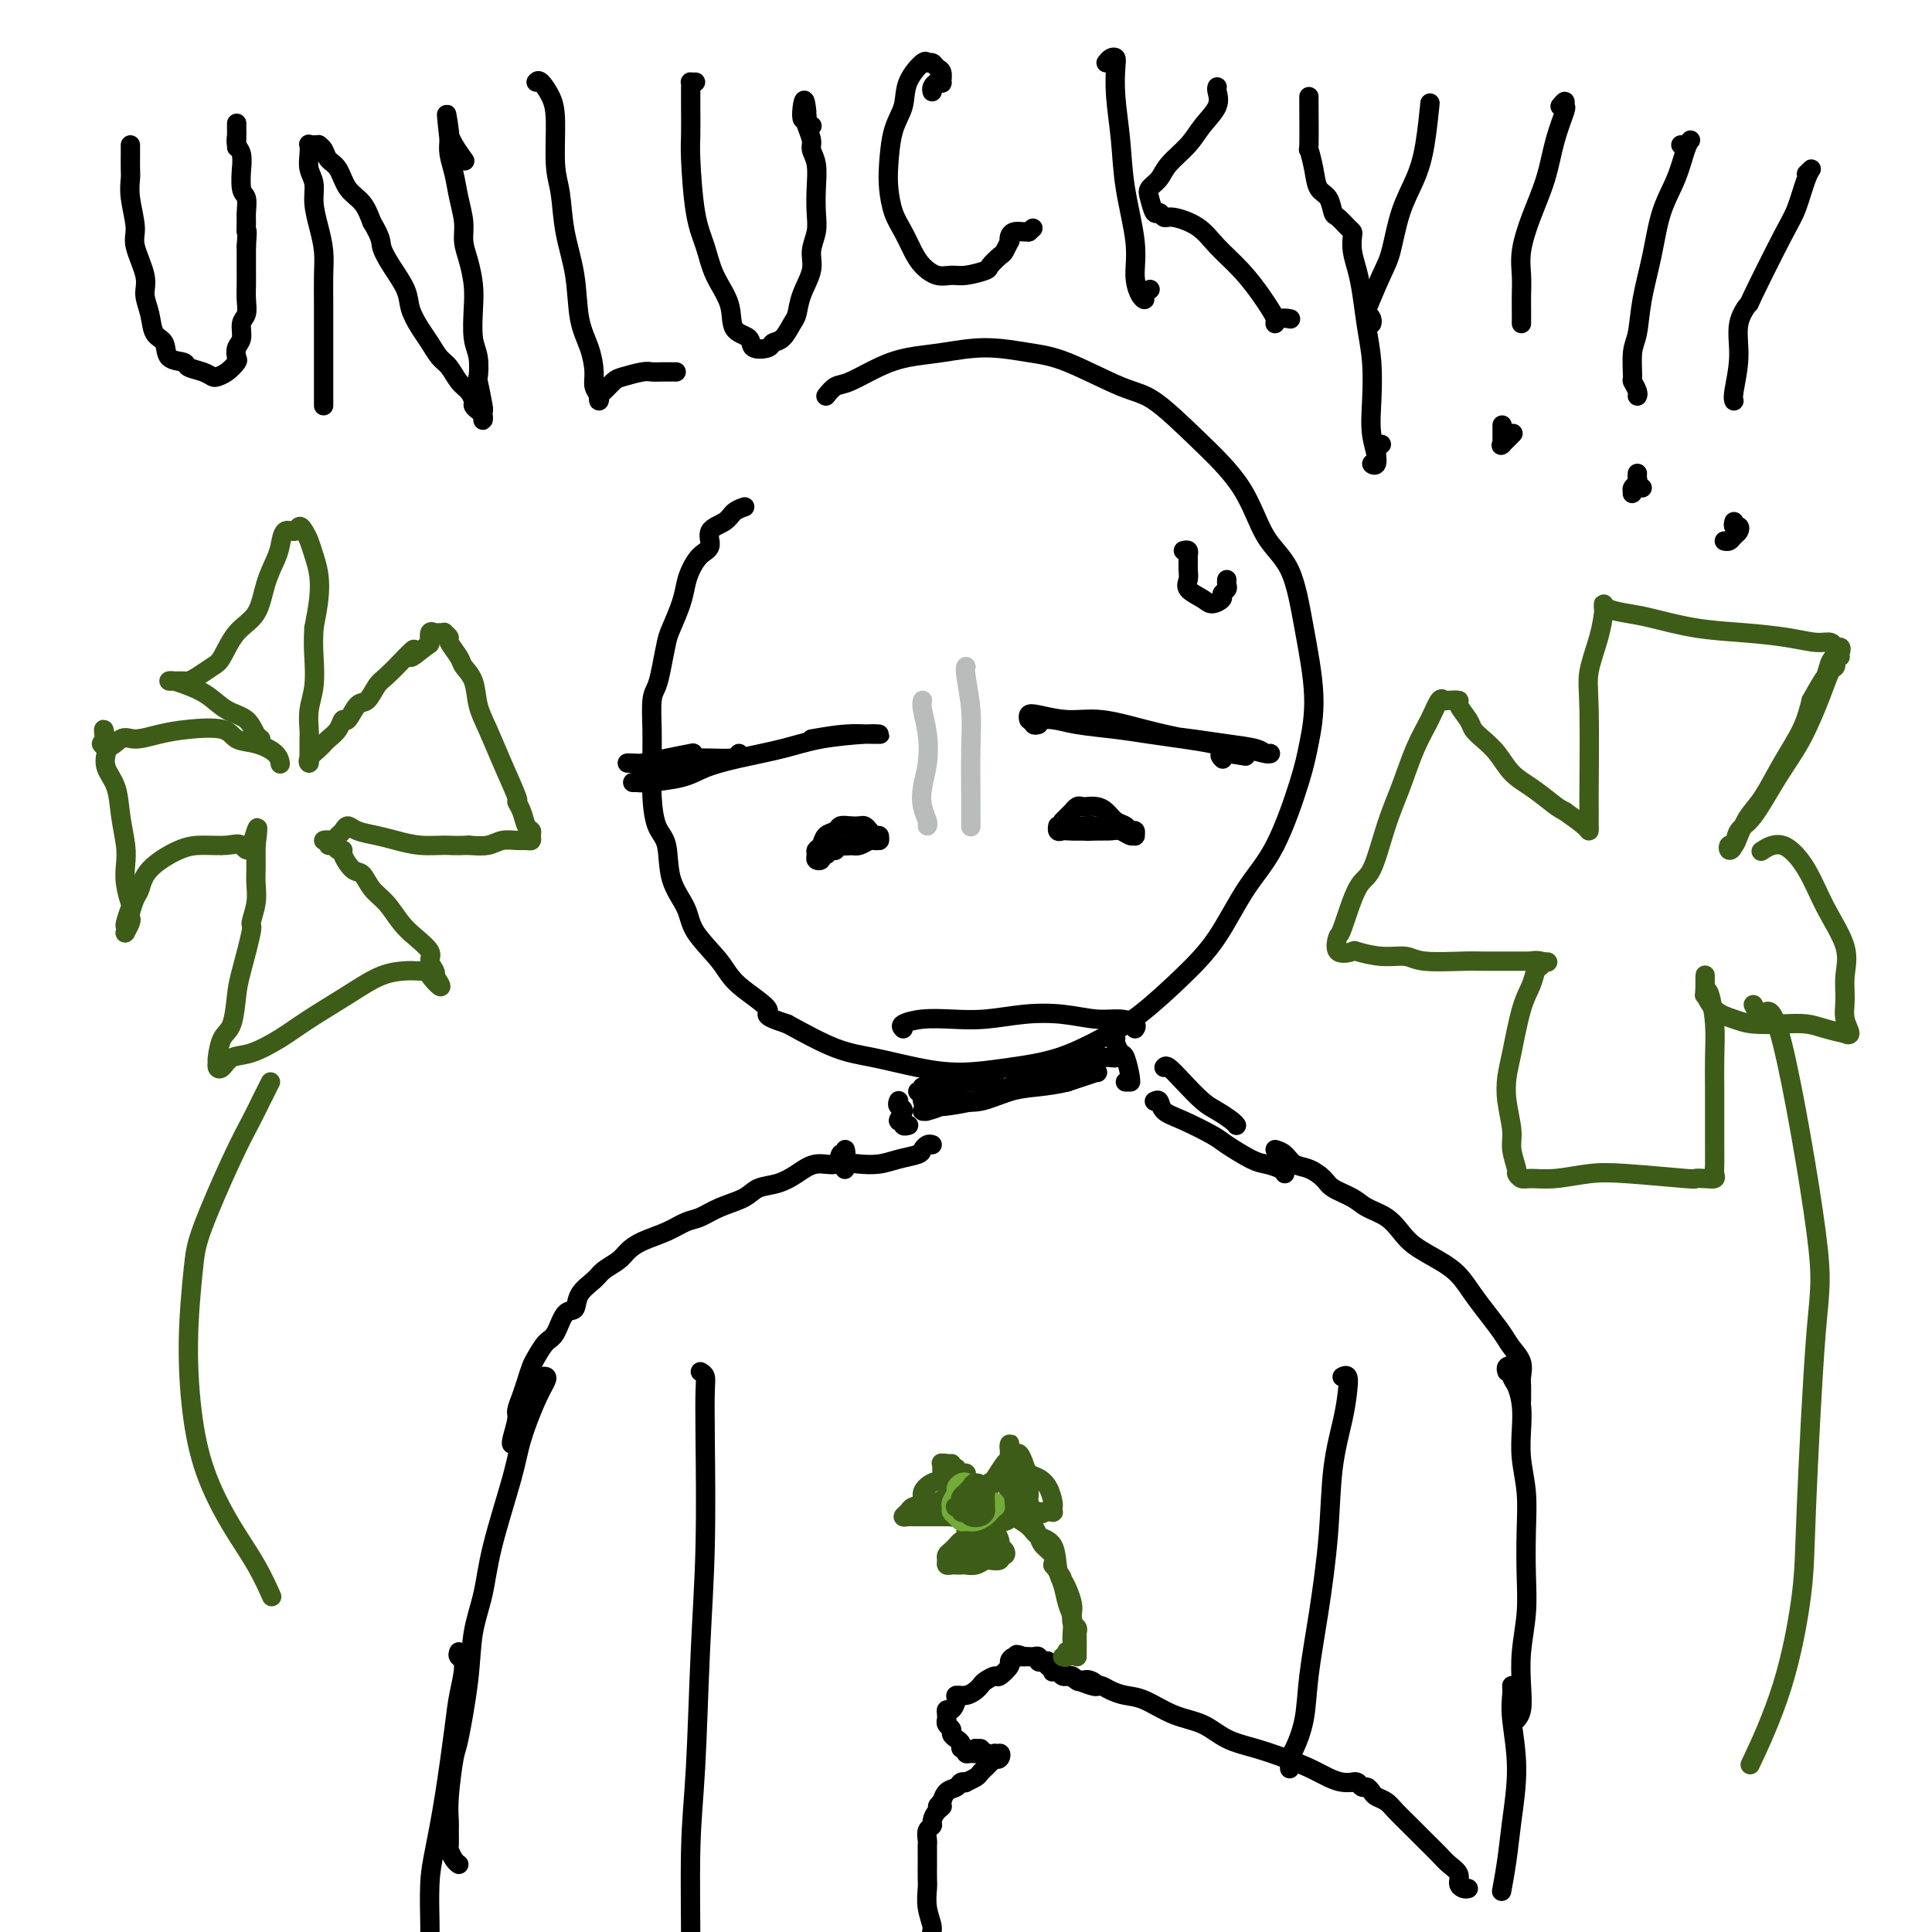 <svg viewBox='0 0 400 400' version='1.1' xmlns='http://www.w3.org/2000/svg' xmlns:xlink='http://www.w3.org/1999/xlink'><g fill='none' stroke='#000000' stroke-width='4' stroke-linecap='round' stroke-linejoin='round'><path d='M171,82c0.650,-0.808 1.300,-1.617 2,-2c0.700,-0.383 1.450,-0.342 3,-1c1.550,-0.658 3.900,-2.016 6,-3c2.100,-0.984 3.949,-1.595 6,-2c2.051,-0.405 4.305,-0.602 7,-1c2.695,-0.398 5.830,-0.995 9,-1c3.170,-0.005 6.374,0.581 9,1c2.626,0.419 4.674,0.669 8,2c3.326,1.331 7.932,3.741 11,5c3.068,1.259 4.600,1.366 7,3c2.400,1.634 5.668,4.793 9,8c3.332,3.207 6.729,6.461 9,10c2.271,3.539 3.415,7.362 5,10c1.585,2.638 3.612,4.091 5,7c1.388,2.909 2.137,7.273 3,12c0.863,4.727 1.839,9.817 2,14c0.161,4.183 -0.492,7.460 -1,10c-0.508,2.540 -0.869,4.342 -2,8c-1.131,3.658 -3.031,9.170 -5,13c-1.969,3.830 -4.007,5.976 -6,9c-1.993,3.024 -3.940,6.925 -6,10c-2.060,3.075 -4.234,5.324 -7,8c-2.766,2.676 -6.123,5.779 -9,8c-2.877,2.221 -5.273,3.560 -8,5c-2.727,1.440 -5.784,2.982 -9,4c-3.216,1.018 -6.589,1.513 -10,2c-3.411,0.487 -6.859,0.968 -10,1c-3.141,0.032 -5.976,-0.383 -9,-1c-3.024,-0.617 -6.237,-1.435 -9,-2c-2.763,-0.565 -5.075,-0.876 -8,-2c-2.925,-1.124 -6.462,-3.062 -10,-5'/><path d='M163,212c-6.156,-1.983 -3.545,-1.939 -4,-3c-0.455,-1.061 -3.975,-3.225 -6,-5c-2.025,-1.775 -2.555,-3.161 -4,-5c-1.445,-1.839 -3.805,-4.131 -5,-6c-1.195,-1.869 -1.224,-3.314 -2,-5c-0.776,-1.686 -2.299,-3.613 -3,-6c-0.701,-2.387 -0.580,-5.236 -1,-7c-0.420,-1.764 -1.380,-2.444 -2,-4c-0.620,-1.556 -0.899,-3.989 -1,-6c-0.101,-2.011 -0.024,-3.601 0,-5c0.024,-1.399 -0.005,-2.606 0,-4c0.005,-1.394 0.043,-2.975 0,-5c-0.043,-2.025 -0.167,-4.493 0,-6c0.167,-1.507 0.626,-2.051 1,-3c0.374,-0.949 0.664,-2.302 1,-4c0.336,-1.698 0.719,-3.742 1,-5c0.281,-1.258 0.459,-1.730 1,-3c0.541,-1.270 1.446,-3.336 2,-5c0.554,-1.664 0.759,-2.925 1,-4c0.241,-1.075 0.519,-1.964 1,-3c0.481,-1.036 1.164,-2.217 2,-3c0.836,-0.783 1.825,-1.166 2,-2c0.175,-0.834 -0.464,-2.118 0,-3c0.464,-0.882 2.032,-1.360 3,-2c0.968,-0.640 1.338,-1.442 2,-2c0.662,-0.558 1.618,-0.874 2,-1c0.382,-0.126 0.191,-0.063 0,0'/><path d='M153,156c-0.075,0.453 -0.150,0.906 -2,1c-1.850,0.094 -5.474,-0.171 -8,0c-2.526,0.171 -3.955,0.779 -6,1c-2.045,0.221 -4.706,0.057 -6,0c-1.294,-0.057 -1.222,-0.005 -1,0c0.222,0.005 0.593,-0.037 1,0c0.407,0.037 0.851,0.154 2,0c1.149,-0.154 3.002,-0.580 5,-1c1.998,-0.420 4.142,-0.834 5,-1c0.858,-0.166 0.429,-0.083 0,0'/><path d='M168,153c2.451,-0.423 4.902,-0.846 7,-1c2.098,-0.154 3.845,-0.039 5,0c1.155,0.039 1.720,0.002 2,0c0.280,-0.002 0.275,0.030 0,0c-0.275,-0.030 -0.821,-0.121 -3,0c-2.179,0.121 -5.990,0.456 -9,1c-3.010,0.544 -5.220,1.298 -8,2c-2.780,0.702 -6.131,1.351 -9,2c-2.869,0.649 -5.257,1.298 -7,2c-1.743,0.702 -2.840,1.456 -5,2c-2.160,0.544 -5.384,0.878 -7,1c-1.616,0.122 -1.624,0.033 -2,0c-0.376,-0.033 -1.122,-0.009 -1,0c0.122,0.009 1.110,0.002 2,0c0.890,-0.002 1.683,-0.001 2,0c0.317,0.001 0.159,0.000 0,0'/><path d='M215,150c-0.396,0.113 -0.792,0.226 -1,0c-0.208,-0.226 -0.228,-0.790 0,-1c0.228,-0.210 0.704,-0.068 1,0c0.296,0.068 0.411,0.060 1,0c0.589,-0.060 1.653,-0.171 3,0c1.347,0.171 2.977,0.623 5,1c2.023,0.377 4.440,0.678 7,1c2.560,0.322 5.263,0.664 8,1c2.737,0.336 5.508,0.664 8,1c2.492,0.336 4.706,0.679 7,1c2.294,0.321 4.670,0.619 6,1c1.330,0.381 1.614,0.845 2,1c0.386,0.155 0.872,0.001 1,0c0.128,-0.001 -0.104,0.152 -1,0c-0.896,-0.152 -2.457,-0.609 -4,-1c-1.543,-0.391 -3.068,-0.717 -5,-1c-1.932,-0.283 -4.272,-0.524 -7,-1c-2.728,-0.476 -5.845,-1.186 -9,-2c-3.155,-0.814 -6.348,-1.731 -9,-2c-2.652,-0.269 -4.763,0.110 -7,0c-2.237,-0.110 -4.602,-0.710 -6,-1c-1.398,-0.290 -1.830,-0.271 -2,0c-0.170,0.271 -0.077,0.794 0,1c0.077,0.206 0.139,0.097 1,0c0.861,-0.097 2.521,-0.181 4,0c1.479,0.181 2.776,0.626 5,1c2.224,0.374 5.373,0.678 8,1c2.627,0.322 4.732,0.664 7,1c2.268,0.336 4.701,0.667 7,1c2.299,0.333 4.465,0.666 6,1c1.535,0.334 2.439,0.667 3,1c0.561,0.333 0.781,0.667 1,1'/><path d='M255,156c6.024,1.179 1.083,0.125 -1,0c-2.083,-0.125 -1.310,0.679 -1,1c0.310,0.321 0.155,0.161 0,0'/><path d='M182,174c0.090,-0.445 0.179,-0.890 0,-1c-0.179,-0.110 -0.628,0.114 -1,0c-0.372,-0.114 -0.667,-0.567 -1,-1c-0.333,-0.433 -0.704,-0.845 -1,-1c-0.296,-0.155 -0.517,-0.054 -1,0c-0.483,0.054 -1.228,0.060 -2,0c-0.772,-0.060 -1.570,-0.185 -2,0c-0.430,0.185 -0.493,0.679 -1,1c-0.507,0.321 -1.457,0.468 -2,1c-0.543,0.532 -0.677,1.450 -1,2c-0.323,0.550 -0.833,0.732 -1,1c-0.167,0.268 0.011,0.623 0,1c-0.011,0.377 -0.210,0.776 0,1c0.210,0.224 0.831,0.271 1,0c0.169,-0.271 -0.113,-0.861 0,-1c0.113,-0.139 0.621,0.173 1,0c0.379,-0.173 0.630,-0.830 1,-1c0.370,-0.170 0.857,0.147 1,0c0.143,-0.147 -0.060,-0.757 0,-1c0.060,-0.243 0.384,-0.118 1,0c0.616,0.118 1.526,0.227 2,0c0.474,-0.227 0.512,-0.792 1,-1c0.488,-0.208 1.425,-0.059 2,0c0.575,0.059 0.787,0.030 1,0'/><path d='M180,174c2.158,-0.619 2.054,-0.167 2,0c-0.054,0.167 -0.059,0.048 0,0c0.059,-0.048 0.182,-0.027 0,0c-0.182,0.027 -0.668,0.059 -1,0c-0.332,-0.059 -0.509,-0.208 -1,0c-0.491,0.208 -1.297,0.774 -2,1c-0.703,0.226 -1.303,0.113 -2,0c-0.697,-0.113 -1.489,-0.226 -2,0c-0.511,0.226 -0.739,0.793 -1,1c-0.261,0.207 -0.554,0.056 -1,0c-0.446,-0.056 -1.043,-0.015 -1,0c0.043,0.015 0.727,0.004 1,0c0.273,-0.004 0.137,-0.002 0,0'/><path d='M220,170c0.303,-0.301 0.606,-0.603 1,-1c0.394,-0.397 0.878,-0.891 1,-1c0.122,-0.109 -0.119,0.166 0,0c0.119,-0.166 0.598,-0.775 1,-1c0.402,-0.225 0.726,-0.068 1,0c0.274,0.068 0.497,0.045 1,0c0.503,-0.045 1.286,-0.113 2,0c0.714,0.113 1.358,0.408 2,1c0.642,0.592 1.282,1.483 2,2c0.718,0.517 1.513,0.660 2,1c0.487,0.340 0.664,0.877 1,1c0.336,0.123 0.830,-0.167 1,0c0.170,0.167 0.015,0.791 0,1c-0.015,0.209 0.109,0.003 0,0c-0.109,-0.003 -0.450,0.195 -1,0c-0.550,-0.195 -1.311,-0.784 -2,-1c-0.689,-0.216 -1.308,-0.058 -2,0c-0.692,0.058 -1.456,0.015 -2,0c-0.544,-0.015 -0.868,-0.003 -2,0c-1.132,0.003 -3.074,-0.004 -4,0c-0.926,0.004 -0.837,0.019 -1,0c-0.163,-0.019 -0.576,-0.072 -1,0c-0.424,0.072 -0.857,0.268 -1,0c-0.143,-0.268 0.003,-1.000 0,-1c-0.003,-0.000 -0.155,0.732 0,1c0.155,0.268 0.619,0.072 1,0c0.381,-0.072 0.680,-0.021 1,0c0.320,0.021 0.660,0.010 1,0'/><path d='M222,172c0.603,0.000 0.611,0.000 1,0c0.389,-0.000 1.158,-0.000 2,0c0.842,0.000 1.757,0.000 2,0c0.243,-0.000 -0.186,-0.000 0,0c0.186,0.000 0.989,0.001 1,0c0.011,-0.001 -0.768,-0.004 -1,0c-0.232,0.004 0.084,0.015 0,0c-0.084,-0.015 -0.569,-0.057 -1,0c-0.431,0.057 -0.809,0.211 -1,0c-0.191,-0.211 -0.196,-0.789 0,-1c0.196,-0.211 0.593,-0.057 1,0c0.407,0.057 0.823,0.015 1,0c0.177,-0.015 0.115,-0.004 0,0c-0.115,0.004 -0.283,0.001 0,0c0.283,-0.001 1.015,-0.000 1,0c-0.015,0.000 -0.779,0.000 -1,0c-0.221,-0.000 0.101,-0.000 0,0c-0.101,0.000 -0.626,0.000 -1,0c-0.374,-0.000 -0.598,-0.001 -1,0c-0.402,0.001 -0.984,0.003 -1,0c-0.016,-0.003 0.532,-0.011 1,0c0.468,0.011 0.857,0.041 1,0c0.143,-0.041 0.041,-0.155 0,0c-0.041,0.155 -0.020,0.577 0,1'/><path d='M226,172c0.400,0.000 -0.600,0.000 -1,0c-0.400,0.000 -0.200,0.000 0,0'/><path d='M187,213c-0.314,-0.311 -0.628,-0.623 0,-1c0.628,-0.377 2.199,-0.820 4,-1c1.801,-0.180 3.832,-0.097 6,0c2.168,0.097 4.474,0.207 7,0c2.526,-0.207 5.273,-0.732 8,-1c2.727,-0.268 5.435,-0.278 8,0c2.565,0.278 4.989,0.845 7,1c2.011,0.155 3.611,-0.103 5,0c1.389,0.103 2.566,0.566 3,1c0.434,0.434 0.124,0.838 0,1c-0.124,0.162 -0.062,0.081 0,0'/><path d='M186,228c0.041,-0.100 0.082,-0.199 0,0c-0.082,0.199 -0.286,0.698 0,1c0.286,0.302 1.061,0.407 1,1c-0.061,0.593 -0.958,1.676 -1,2c-0.042,0.324 0.772,-0.109 1,0c0.228,0.109 -0.131,0.760 0,1c0.131,0.240 0.752,0.069 1,0c0.248,-0.069 0.124,-0.034 0,0'/><path d='M231,215c-0.091,0.196 -0.182,0.392 0,1c0.182,0.608 0.638,1.627 1,2c0.362,0.373 0.629,0.100 1,1c0.371,0.900 0.845,2.973 1,4c0.155,1.027 -0.010,1.007 0,1c0.010,-0.007 0.195,-0.002 0,0c-0.195,0.002 -0.770,0.001 -1,0c-0.230,-0.001 -0.115,-0.000 0,0'/><path d='M231,218c0.486,-0.125 0.971,-0.251 1,0c0.029,0.251 -0.400,0.877 -1,1c-0.600,0.123 -1.372,-0.259 -3,0c-1.628,0.259 -4.112,1.159 -6,2c-1.888,0.841 -3.179,1.622 -5,2c-1.821,0.378 -4.172,0.354 -6,1c-1.828,0.646 -3.132,1.963 -6,3c-2.868,1.037 -7.301,1.796 -9,2c-1.699,0.204 -0.663,-0.145 -1,0c-0.337,0.145 -2.045,0.786 -3,1c-0.955,0.214 -1.155,0.001 -1,0c0.155,-0.001 0.666,0.211 1,0c0.334,-0.211 0.492,-0.843 1,-1c0.508,-0.157 1.367,0.161 2,0c0.633,-0.161 1.042,-0.803 2,-1c0.958,-0.197 2.467,0.049 4,0c1.533,-0.049 3.091,-0.395 5,-1c1.909,-0.605 4.169,-1.469 6,-2c1.831,-0.531 3.232,-0.731 5,-1c1.768,-0.269 3.902,-0.609 5,-1c1.098,-0.391 1.161,-0.834 2,-1c0.839,-0.166 2.454,-0.056 3,0c0.546,0.056 0.023,0.056 0,0c-0.023,-0.056 0.455,-0.169 0,0c-0.455,0.169 -1.844,0.620 -3,1c-1.156,0.380 -2.078,0.690 -3,1'/><path d='M221,224c-2.001,0.508 -4.005,0.777 -6,1c-1.995,0.223 -3.981,0.399 -6,1c-2.019,0.601 -4.072,1.626 -6,2c-1.928,0.374 -3.732,0.096 -5,0c-1.268,-0.096 -2.000,-0.011 -3,0c-1.000,0.011 -2.269,-0.053 -3,0c-0.731,0.053 -0.925,0.224 -1,0c-0.075,-0.224 -0.031,-0.844 0,-1c0.031,-0.156 0.048,0.151 0,0c-0.048,-0.151 -0.161,-0.758 0,-1c0.161,-0.242 0.596,-0.117 1,0c0.404,0.117 0.777,0.227 1,0c0.223,-0.227 0.296,-0.792 0,-1c-0.296,-0.208 -0.960,-0.060 -1,0c-0.040,0.060 0.543,0.030 1,0c0.457,-0.030 0.787,-0.061 1,0c0.213,0.061 0.310,0.213 1,0c0.690,-0.213 1.972,-0.790 3,-1c1.028,-0.210 1.800,-0.054 2,0c0.200,0.054 -0.173,0.004 0,0c0.173,-0.004 0.893,0.037 1,0c0.107,-0.037 -0.398,-0.154 -1,0c-0.602,0.154 -1.301,0.577 -2,1'/><path d='M198,225c-0.972,0.094 -1.902,-0.170 -3,0c-1.098,0.170 -2.363,0.774 -3,1c-0.637,0.226 -0.646,0.076 -1,0c-0.354,-0.076 -1.054,-0.077 -1,0c0.054,0.077 0.860,0.231 1,0c0.140,-0.231 -0.387,-0.846 0,-1c0.387,-0.154 1.688,0.155 3,0c1.312,-0.155 2.636,-0.774 4,-1c1.364,-0.226 2.770,-0.061 4,0c1.230,0.061 2.286,0.016 3,0c0.714,-0.016 1.086,-0.004 1,0c-0.086,0.004 -0.631,0.000 -1,0c-0.369,-0.000 -0.561,0.004 -1,0c-0.439,-0.004 -1.125,-0.015 -2,0c-0.875,0.015 -1.938,0.057 -3,0c-1.062,-0.057 -2.124,-0.211 -3,0c-0.876,0.211 -1.567,0.789 -2,1c-0.433,0.211 -0.609,0.057 -1,0c-0.391,-0.057 -0.997,-0.015 -1,0c-0.003,0.015 0.599,0.004 1,0c0.401,-0.004 0.602,-0.001 1,0c0.398,0.001 0.992,0.000 1,0c0.008,-0.000 -0.569,-0.000 -1,0c-0.431,0.000 -0.715,0.000 -1,0'/><path d='M193,225c-1.857,-0.131 -0.500,-0.958 0,-1c0.500,-0.042 0.143,0.702 0,1c-0.143,0.298 -0.071,0.149 0,0'/><path d='M241,221c0.186,-0.231 0.372,-0.462 1,0c0.628,0.462 1.699,1.616 3,3c1.301,1.384 2.832,2.998 4,4c1.168,1.002 1.973,1.392 3,2c1.027,0.608 2.277,1.433 3,2c0.723,0.567 0.921,0.876 1,1c0.079,0.124 0.040,0.062 0,0'/><path d='M239,228c0.386,-0.187 0.772,-0.375 1,0c0.228,0.375 0.298,1.312 1,2c0.702,0.688 2.035,1.126 4,2c1.965,0.874 4.561,2.184 6,3c1.439,0.816 1.720,1.136 3,2c1.280,0.864 3.558,2.270 5,3c1.442,0.730 2.046,0.783 3,1c0.954,0.217 2.257,0.597 3,1c0.743,0.403 0.927,0.829 1,1c0.073,0.171 0.037,0.085 0,0'/><path d='M193,237c-0.314,-0.089 -0.628,-0.178 -1,0c-0.372,0.178 -0.803,0.622 -1,1c-0.197,0.378 -0.161,0.689 -1,1c-0.839,0.311 -2.554,0.623 -4,1c-1.446,0.377 -2.622,0.819 -4,1c-1.378,0.181 -2.957,0.100 -4,0c-1.043,-0.100 -1.550,-0.219 -2,0c-0.450,0.219 -0.843,0.777 -1,1c-0.157,0.223 -0.079,0.112 0,0'/><path d='M175,238c0.109,0.487 0.217,0.973 0,1c-0.217,0.027 -0.760,-0.406 -1,0c-0.240,0.406 -0.179,1.652 -1,2c-0.821,0.348 -2.525,-0.202 -4,0c-1.475,0.202 -2.722,1.156 -4,2c-1.278,0.844 -2.586,1.578 -4,2c-1.414,0.422 -2.934,0.532 -4,1c-1.066,0.468 -1.680,1.294 -3,2c-1.320,0.706 -3.347,1.291 -5,2c-1.653,0.709 -2.933,1.541 -4,2c-1.067,0.459 -1.923,0.546 -3,1c-1.077,0.454 -2.376,1.277 -4,2c-1.624,0.723 -3.575,1.348 -5,2c-1.425,0.652 -2.326,1.332 -3,2c-0.674,0.668 -1.121,1.325 -2,2c-0.879,0.675 -2.189,1.368 -3,2c-0.811,0.632 -1.123,1.202 -2,2c-0.877,0.798 -2.318,1.823 -3,3c-0.682,1.177 -0.606,2.508 -1,3c-0.394,0.492 -1.257,0.147 -2,1c-0.743,0.853 -1.365,2.903 -2,4c-0.635,1.097 -1.283,1.241 -2,2c-0.717,0.759 -1.503,2.133 -2,3c-0.497,0.867 -0.707,1.227 -1,2c-0.293,0.773 -0.671,1.958 -1,3c-0.329,1.042 -0.610,1.939 -1,3c-0.390,1.061 -0.889,2.284 -1,3c-0.111,0.716 0.166,0.924 0,2c-0.166,1.076 -0.775,3.021 -1,4c-0.225,0.979 -0.064,0.994 0,1c0.064,0.006 0.032,0.003 0,0'/><path d='M264,238c0.688,0.214 1.376,0.427 2,1c0.624,0.573 1.185,1.504 2,2c0.815,0.496 1.883,0.556 3,1c1.117,0.444 2.284,1.273 3,2c0.716,0.727 0.982,1.353 2,2c1.018,0.647 2.788,1.317 4,2c1.212,0.683 1.867,1.379 3,2c1.133,0.621 2.743,1.165 4,2c1.257,0.835 2.160,1.959 3,3c0.840,1.041 1.617,2.000 3,3c1.383,1.000 3.371,2.042 5,3c1.629,0.958 2.897,1.831 4,3c1.103,1.169 2.040,2.634 3,4c0.960,1.366 1.942,2.635 3,4c1.058,1.365 2.193,2.827 3,4c0.807,1.173 1.288,2.058 2,3c0.712,0.942 1.655,1.941 2,3c0.345,1.059 0.092,2.179 0,3c-0.092,0.821 -0.025,1.344 0,2c0.025,0.656 0.007,1.444 0,2c-0.007,0.556 -0.002,0.881 0,1c0.002,0.119 0.001,0.034 0,0c-0.001,-0.034 -0.000,-0.017 0,0'/><path d='M312,284c-0.119,-0.372 -0.238,-0.743 0,-1c0.238,-0.257 0.835,-0.398 1,0c0.165,0.398 -0.100,1.335 0,2c0.100,0.665 0.567,1.056 1,2c0.433,0.944 0.834,2.440 1,4c0.166,1.560 0.097,3.184 0,5c-0.097,1.816 -0.221,3.823 0,6c0.221,2.177 0.788,4.523 1,7c0.212,2.477 0.071,5.084 0,8c-0.071,2.916 -0.071,6.139 0,9c0.071,2.861 0.211,5.359 0,8c-0.211,2.641 -0.775,5.426 -1,8c-0.225,2.574 -0.112,4.937 0,7c0.112,2.063 0.222,3.825 0,5c-0.222,1.175 -0.778,1.764 -1,2c-0.222,0.236 -0.111,0.118 0,0'/><path d='M111,285c0.320,0.012 0.639,0.025 1,0c0.361,-0.025 0.762,-0.087 1,0c0.238,0.087 0.313,0.323 0,1c-0.313,0.677 -1.014,1.795 -2,4c-0.986,2.205 -2.257,5.496 -3,8c-0.743,2.504 -0.957,4.220 -2,8c-1.043,3.780 -2.913,9.623 -4,14c-1.087,4.377 -1.390,7.289 -2,10c-0.610,2.711 -1.526,5.221 -2,8c-0.474,2.779 -0.505,5.826 -1,10c-0.495,4.174 -1.453,9.473 -2,12c-0.547,2.527 -0.682,2.281 -1,4c-0.318,1.719 -0.818,5.401 -1,8c-0.182,2.599 -0.046,4.114 0,5c0.046,0.886 0.002,1.141 0,2c-0.002,0.859 0.038,2.321 0,3c-0.038,0.679 -0.155,0.574 0,1c0.155,0.426 0.580,1.384 1,2c0.420,0.616 0.834,0.890 1,1c0.166,0.110 0.083,0.055 0,0'/><path d='M304,391c-0.296,0.066 -0.592,0.132 -1,0c-0.408,-0.132 -0.927,-0.461 -1,-1c-0.073,-0.539 0.301,-1.288 0,-2c-0.301,-0.712 -1.278,-1.388 -2,-2c-0.722,-0.612 -1.190,-1.162 -2,-2c-0.810,-0.838 -1.961,-1.965 -3,-3c-1.039,-1.035 -1.966,-1.979 -3,-3c-1.034,-1.021 -2.175,-2.120 -3,-3c-0.825,-0.880 -1.334,-1.541 -2,-2c-0.666,-0.459 -1.487,-0.715 -2,-1c-0.513,-0.285 -0.716,-0.598 -1,-1c-0.284,-0.402 -0.649,-0.892 -1,-1c-0.351,-0.108 -0.688,0.168 -1,0c-0.312,-0.168 -0.600,-0.779 -1,-1c-0.400,-0.221 -0.913,-0.051 -1,0c-0.087,0.051 0.254,-0.017 0,0c-0.254,0.017 -1.101,0.117 -2,0c-0.899,-0.117 -1.850,-0.453 -3,-1c-1.150,-0.547 -2.501,-1.305 -4,-2c-1.499,-0.695 -3.147,-1.326 -5,-2c-1.853,-0.674 -3.909,-1.393 -6,-2c-2.091,-0.607 -4.215,-1.104 -6,-2c-1.785,-0.896 -3.230,-2.190 -5,-3c-1.770,-0.810 -3.864,-1.135 -6,-2c-2.136,-0.865 -4.313,-2.270 -6,-3c-1.687,-0.730 -2.883,-0.784 -4,-1c-1.117,-0.216 -2.155,-0.594 -3,-1c-0.845,-0.406 -1.497,-0.840 -2,-1c-0.503,-0.160 -0.858,-0.046 -1,0c-0.142,0.046 -0.071,0.023 0,0'/><path d='M227,349c-8.609,-3.034 -3.133,-0.621 -1,0c2.133,0.621 0.921,-0.552 0,-1c-0.921,-0.448 -1.552,-0.173 -2,0c-0.448,0.173 -0.711,0.243 -1,0c-0.289,-0.243 -0.602,-0.801 -1,-1c-0.398,-0.199 -0.881,-0.040 -1,0c-0.119,0.040 0.125,-0.041 0,0c-0.125,0.041 -0.621,0.203 -1,0c-0.379,-0.203 -0.641,-0.771 -1,-1c-0.359,-0.229 -0.813,-0.118 -1,0c-0.187,0.118 -0.105,0.241 0,0c0.105,-0.241 0.234,-0.848 0,-1c-0.234,-0.152 -0.833,0.152 -1,0c-0.167,-0.152 0.096,-0.759 0,-1c-0.096,-0.241 -0.550,-0.117 -1,0c-0.450,0.117 -0.894,0.228 -1,0c-0.106,-0.228 0.126,-0.793 0,-1c-0.126,-0.207 -0.611,-0.056 -1,0c-0.389,0.056 -0.683,0.016 -1,0c-0.317,-0.016 -0.659,-0.008 -1,0'/><path d='M212,343c-2.505,-0.914 -1.267,-0.199 -1,0c0.267,0.199 -0.438,-0.119 -1,0c-0.562,0.119 -0.980,0.676 -1,1c-0.020,0.324 0.359,0.416 0,1c-0.359,0.584 -1.458,1.662 -2,2c-0.542,0.338 -0.529,-0.063 -1,0c-0.471,0.063 -1.426,0.591 -2,1c-0.574,0.409 -0.766,0.700 -1,1c-0.234,0.300 -0.510,0.610 -1,1c-0.490,0.390 -1.193,0.860 -2,1c-0.807,0.140 -1.719,-0.051 -2,0c-0.281,0.051 0.068,0.343 0,1c-0.068,0.657 -0.554,1.678 -1,2c-0.446,0.322 -0.853,-0.054 -1,0c-0.147,0.054 -0.036,0.539 0,1c0.036,0.461 -0.005,0.897 0,1c0.005,0.103 0.057,-0.127 0,0c-0.057,0.127 -0.221,0.611 0,1c0.221,0.389 0.829,0.683 1,1c0.171,0.317 -0.094,0.658 0,1c0.094,0.342 0.546,0.684 1,1c0.454,0.316 0.909,0.606 1,1c0.091,0.394 -0.182,0.891 0,1c0.182,0.109 0.820,-0.170 1,0c0.180,0.170 -0.096,0.788 0,1c0.096,0.212 0.564,0.019 1,0c0.436,-0.019 0.839,0.138 1,0c0.161,-0.138 0.081,-0.569 0,-1'/><path d='M202,362c1.171,0.714 1.098,-0.001 1,0c-0.098,0.001 -0.220,0.718 0,1c0.220,0.282 0.780,0.129 1,0c0.220,-0.129 0.098,-0.236 0,0c-0.098,0.236 -0.171,0.813 0,1c0.171,0.187 0.585,-0.015 1,0c0.415,0.015 0.830,0.248 1,0c0.170,-0.248 0.094,-0.977 0,-1c-0.094,-0.023 -0.207,0.658 0,1c0.207,0.342 0.732,0.343 1,0c0.268,-0.343 0.278,-1.030 0,-1c-0.278,0.030 -0.844,0.778 -1,1c-0.156,0.222 0.099,-0.081 0,0c-0.099,0.081 -0.550,0.546 -1,1c-0.450,0.454 -0.899,0.896 -1,1c-0.101,0.104 0.146,-0.130 0,0c-0.146,0.130 -0.683,0.622 -1,1c-0.317,0.378 -0.413,0.640 -1,1c-0.587,0.360 -1.667,0.816 -2,1c-0.333,0.184 0.079,0.095 0,0c-0.079,-0.095 -0.648,-0.197 -1,0c-0.352,0.197 -0.486,0.692 -1,1c-0.514,0.308 -1.408,0.429 -2,1c-0.592,0.571 -0.884,1.592 -1,2c-0.116,0.408 -0.058,0.204 0,0'/><path d='M195,373c-1.813,1.587 -0.346,1.054 0,1c0.346,-0.054 -0.429,0.370 -1,1c-0.571,0.630 -0.938,1.464 -1,2c-0.062,0.536 0.179,0.774 0,1c-0.179,0.226 -0.780,0.441 -1,1c-0.220,0.559 -0.059,1.461 0,2c0.059,0.539 0.016,0.715 0,1c-0.016,0.285 -0.004,0.680 0,1c0.004,0.320 -0.000,0.566 0,1c0.000,0.434 0.004,1.054 0,2c-0.004,0.946 -0.017,2.216 0,3c0.017,0.784 0.064,1.083 0,2c-0.064,0.917 -0.241,2.451 0,4c0.241,1.549 0.899,3.112 1,4c0.101,0.888 -0.354,1.102 0,2c0.354,0.898 1.517,2.479 2,3c0.483,0.521 0.287,-0.018 0,0c-0.287,0.018 -0.665,0.592 0,1c0.665,0.408 2.371,0.648 3,1c0.629,0.352 0.180,0.815 0,1c-0.180,0.185 -0.090,0.093 0,0'/><path d='M313,349c0.037,0.507 0.074,1.014 0,2c-0.074,0.986 -0.258,2.451 0,5c0.258,2.549 0.959,6.183 1,10c0.041,3.817 -0.577,7.817 -1,11c-0.423,3.183 -0.652,5.549 -1,8c-0.348,2.451 -0.814,4.986 -1,6c-0.186,1.014 -0.093,0.507 0,0'/><path d='M278,285c-0.109,0.058 -0.218,0.116 0,0c0.218,-0.116 0.764,-0.405 1,0c0.236,0.405 0.163,1.506 0,3c-0.163,1.494 -0.415,3.383 -1,6c-0.585,2.617 -1.504,5.962 -2,10c-0.496,4.038 -0.570,8.770 -1,14c-0.430,5.230 -1.215,10.958 -2,16c-0.785,5.042 -1.569,9.397 -2,13c-0.431,3.603 -0.508,6.454 -1,9c-0.492,2.546 -1.400,4.785 -2,6c-0.600,1.215 -0.892,1.404 -1,2c-0.108,0.596 -0.031,1.599 0,2c0.031,0.401 0.015,0.201 0,0'/><path d='M145,284c0.421,0.243 0.842,0.487 1,1c0.158,0.513 0.054,1.297 0,3c-0.054,1.703 -0.057,4.325 0,10c0.057,5.675 0.173,14.402 0,22c-0.173,7.598 -0.636,14.067 -1,22c-0.364,7.933 -0.629,17.332 -1,24c-0.371,6.668 -0.849,10.607 -1,17c-0.151,6.393 0.026,15.241 0,21c-0.026,5.759 -0.254,8.430 0,11c0.254,2.570 0.992,5.038 1,7c0.008,1.962 -0.712,3.418 -1,4c-0.288,0.582 -0.144,0.291 0,0'/><path d='M95,342c-0.139,0.346 -0.278,0.692 0,1c0.278,0.308 0.972,0.577 1,2c0.028,1.423 -0.609,4.000 -1,6c-0.391,2.000 -0.536,3.422 -1,7c-0.464,3.578 -1.249,9.313 -2,14c-0.751,4.687 -1.469,8.328 -2,11c-0.531,2.672 -0.874,4.376 -1,7c-0.126,2.624 -0.034,6.168 0,8c0.034,1.832 0.010,1.952 0,2c-0.010,0.048 -0.005,0.024 0,0'/></g>
<g fill='none' stroke='#3D5C18' stroke-width='4' stroke-linecap='round' stroke-linejoin='round'><path d='M220,343c0.415,0.110 0.829,0.219 1,0c0.171,-0.219 0.098,-0.768 0,-1c-0.098,-0.232 -0.222,-0.148 0,0c0.222,0.148 0.788,0.361 1,0c0.212,-0.361 0.068,-1.297 0,-2c-0.068,-0.703 -0.060,-1.172 0,-2c0.060,-0.828 0.173,-2.015 0,-3c-0.173,-0.985 -0.631,-1.769 -1,-3c-0.369,-1.231 -0.650,-2.910 -1,-4c-0.350,-1.090 -0.770,-1.591 -1,-3c-0.230,-1.409 -0.271,-3.725 -1,-5c-0.729,-1.275 -2.146,-1.509 -3,-2c-0.854,-0.491 -1.144,-1.238 -2,-2c-0.856,-0.762 -2.278,-1.538 -3,-2c-0.722,-0.462 -0.744,-0.608 -1,-1c-0.256,-0.392 -0.745,-1.029 -1,-1c-0.255,0.029 -0.277,0.725 0,1c0.277,0.275 0.851,0.129 1,0c0.149,-0.129 -0.129,-0.243 0,0c0.129,0.243 0.665,0.842 1,1c0.335,0.158 0.470,-0.123 1,0c0.530,0.123 1.456,0.652 2,1c0.544,0.348 0.707,0.516 1,1c0.293,0.484 0.718,1.284 1,2c0.282,0.716 0.422,1.347 1,2c0.578,0.653 1.594,1.330 2,2c0.406,0.670 0.203,1.335 0,2'/><path d='M218,324c1.955,2.457 1.843,2.598 2,3c0.157,0.402 0.582,1.063 1,2c0.418,0.937 0.830,2.149 1,3c0.170,0.851 0.098,1.340 0,2c-0.098,0.660 -0.222,1.490 0,2c0.222,0.510 0.792,0.701 1,1c0.208,0.299 0.056,0.706 0,1c-0.056,0.294 -0.015,0.476 0,1c0.015,0.524 0.004,1.391 0,2c-0.004,0.609 -0.001,0.962 0,1c0.001,0.038 0.000,-0.237 0,0c-0.000,0.237 -0.000,0.987 0,1c0.000,0.013 0.000,-0.711 0,-1c-0.000,-0.289 -0.000,-0.145 0,0'/><path d='M205,314c-0.006,0.305 -0.012,0.610 0,1c0.012,0.390 0.041,0.864 0,1c-0.041,0.136 -0.151,-0.066 0,0c0.151,0.066 0.563,0.400 1,1c0.437,0.600 0.897,1.466 1,2c0.103,0.534 -0.153,0.735 0,1c0.153,0.265 0.713,0.593 1,1c0.287,0.407 0.299,0.893 0,1c-0.299,0.107 -0.909,-0.164 -1,0c-0.091,0.164 0.337,0.762 0,1c-0.337,0.238 -1.438,0.116 -2,0c-0.562,-0.116 -0.584,-0.227 -1,0c-0.416,0.227 -1.224,0.793 -2,1c-0.776,0.207 -1.518,0.056 -2,0c-0.482,-0.056 -0.703,-0.018 -1,0c-0.297,0.018 -0.669,0.016 -1,0c-0.331,-0.016 -0.622,-0.046 -1,0c-0.378,0.046 -0.844,0.167 -1,0c-0.156,-0.167 -0.000,-0.622 0,-1c0.000,-0.378 -0.154,-0.677 0,-1c0.154,-0.323 0.615,-0.669 1,-1c0.385,-0.331 0.694,-0.648 1,-1c0.306,-0.352 0.608,-0.738 1,-1c0.392,-0.262 0.875,-0.400 1,-1c0.125,-0.600 -0.107,-1.664 0,-2c0.107,-0.336 0.555,0.054 1,0c0.445,-0.054 0.889,-0.553 1,-1c0.111,-0.447 -0.111,-0.842 0,-1c0.111,-0.158 0.556,-0.079 1,0'/><path d='M203,314c0.992,-1.307 0.472,0.427 0,1c-0.472,0.573 -0.897,-0.013 -1,0c-0.103,0.013 0.116,0.627 0,1c-0.116,0.373 -0.568,0.505 -1,1c-0.432,0.495 -0.845,1.355 -1,2c-0.155,0.645 -0.052,1.077 0,1c0.052,-0.077 0.052,-0.662 0,-1c-0.052,-0.338 -0.157,-0.429 0,-1c0.157,-0.571 0.575,-1.620 1,-2c0.425,-0.380 0.856,-0.089 1,0c0.144,0.089 0.000,-0.024 0,0c-0.000,0.024 0.142,0.184 0,1c-0.142,0.816 -0.570,2.286 -1,3c-0.430,0.714 -0.862,0.672 -1,1c-0.138,0.328 0.018,1.028 0,1c-0.018,-0.028 -0.211,-0.782 0,-1c0.211,-0.218 0.827,0.102 1,0c0.173,-0.102 -0.097,-0.625 0,-1c0.097,-0.375 0.561,-0.602 1,-1c0.439,-0.398 0.853,-0.967 1,-1c0.147,-0.033 0.025,0.472 0,1c-0.025,0.528 0.046,1.081 0,1c-0.046,-0.081 -0.208,-0.795 0,-1c0.208,-0.205 0.787,0.099 1,0c0.213,-0.099 0.061,-0.600 0,-1c-0.061,-0.400 -0.030,-0.700 0,-1'/><path d='M204,317c0.460,-0.689 0.110,-0.913 0,-1c-0.110,-0.087 0.019,-0.039 0,0c-0.019,0.039 -0.187,0.070 0,0c0.187,-0.070 0.730,-0.239 1,0c0.270,0.239 0.269,0.887 0,1c-0.269,0.113 -0.804,-0.309 -1,0c-0.196,0.309 -0.053,1.348 0,2c0.053,0.652 0.014,0.917 0,1c-0.014,0.083 -0.004,-0.015 0,0c0.004,0.015 0.001,0.144 0,0c-0.001,-0.144 -0.000,-0.561 0,-1c0.000,-0.439 0.000,-0.901 0,-1c-0.000,-0.099 -0.000,0.166 0,0c0.000,-0.166 0.000,-0.762 0,-1c-0.000,-0.238 -0.000,-0.119 0,0'/><path d='M204,313c-0.002,-0.447 -0.003,-0.893 0,-1c0.003,-0.107 0.012,0.126 0,0c-0.012,-0.126 -0.045,-0.611 0,-1c0.045,-0.389 0.167,-0.681 0,-1c-0.167,-0.319 -0.622,-0.664 -1,-1c-0.378,-0.336 -0.680,-0.663 -1,-1c-0.320,-0.337 -0.659,-0.683 -1,-1c-0.341,-0.317 -0.684,-0.605 -1,-1c-0.316,-0.395 -0.606,-0.895 -1,-1c-0.394,-0.105 -0.893,0.186 -1,0c-0.107,-0.186 0.177,-0.851 0,-1c-0.177,-0.149 -0.817,0.216 -1,0c-0.183,-0.216 0.089,-1.012 0,-1c-0.089,0.012 -0.540,0.832 -1,1c-0.460,0.168 -0.931,-0.316 -1,0c-0.069,0.316 0.262,1.433 0,2c-0.262,0.567 -1.116,0.586 -2,1c-0.884,0.414 -1.796,1.225 -2,2c-0.204,0.775 0.302,1.514 0,2c-0.302,0.486 -1.413,0.719 -2,1c-0.587,0.281 -0.652,0.611 -1,1c-0.348,0.389 -0.981,0.836 -1,1c-0.019,0.164 0.575,0.044 1,0c0.425,-0.044 0.681,-0.012 1,0c0.319,0.012 0.701,0.003 1,0c0.299,-0.003 0.514,-0.001 1,0c0.486,0.001 1.243,0.000 2,0'/><path d='M193,314c1.334,0.000 1.668,0.000 2,0c0.332,-0.000 0.660,-0.000 1,0c0.340,0.000 0.691,0.001 1,0c0.309,-0.001 0.578,-0.004 1,0c0.422,0.004 0.999,0.016 1,0c0.001,-0.016 -0.574,-0.061 -1,0c-0.426,0.061 -0.703,0.228 -1,0c-0.297,-0.228 -0.615,-0.850 -1,-1c-0.385,-0.150 -0.836,0.171 -1,0c-0.164,-0.171 -0.041,-0.834 0,-1c0.041,-0.166 -0.000,0.166 0,0c0.000,-0.166 0.041,-0.829 0,-1c-0.041,-0.171 -0.165,0.149 0,0c0.165,-0.149 0.621,-0.768 1,-1c0.379,-0.232 0.683,-0.076 1,0c0.317,0.076 0.646,0.072 1,0c0.354,-0.072 0.733,-0.212 1,0c0.267,0.212 0.423,0.775 0,1c-0.423,0.225 -1.425,0.113 -2,0c-0.575,-0.113 -0.725,-0.225 -1,0c-0.275,0.225 -0.677,0.789 -1,1c-0.323,0.211 -0.567,0.070 -1,0c-0.433,-0.070 -1.054,-0.070 -1,0c0.054,0.070 0.784,0.211 1,0c0.216,-0.211 -0.081,-0.775 0,-1c0.081,-0.225 0.541,-0.113 1,0'/><path d='M195,311c-0.484,-0.088 0.308,-0.809 1,-1c0.692,-0.191 1.286,0.148 2,0c0.714,-0.148 1.548,-0.784 2,-1c0.452,-0.216 0.521,-0.012 1,0c0.479,0.012 1.368,-0.169 2,0c0.632,0.169 1.006,0.686 1,1c-0.006,0.314 -0.394,0.424 -1,0c-0.606,-0.424 -1.430,-1.383 -2,-2c-0.570,-0.617 -0.885,-0.894 -1,-1c-0.115,-0.106 -0.031,-0.043 0,0c0.031,0.043 0.008,0.064 0,0c-0.008,-0.064 -0.003,-0.213 0,0c0.003,0.213 0.004,0.789 0,1c-0.004,0.211 -0.011,0.056 0,0c0.011,-0.056 0.042,-0.015 0,0c-0.042,0.015 -0.156,0.004 0,0c0.156,-0.004 0.580,-0.001 1,0c0.420,0.001 0.834,0.000 1,0c0.166,-0.000 0.083,-0.000 0,0'/><path d='M203,309c0.415,-0.033 0.829,-0.065 1,0c0.171,0.065 0.098,0.228 0,0c-0.098,-0.228 -0.220,-0.847 0,-1c0.220,-0.153 0.784,0.159 1,0c0.216,-0.159 0.086,-0.788 0,-1c-0.086,-0.212 -0.128,-0.007 0,0c0.128,0.007 0.427,-0.183 1,-1c0.573,-0.817 1.422,-2.261 2,-3c0.578,-0.739 0.887,-0.773 1,-1c0.113,-0.227 0.029,-0.647 0,-1c-0.029,-0.353 -0.005,-0.640 0,-1c0.005,-0.360 -0.010,-0.791 0,-1c0.010,-0.209 0.044,-0.194 0,0c-0.044,0.194 -0.167,0.567 0,1c0.167,0.433 0.625,0.928 1,1c0.375,0.072 0.667,-0.277 1,0c0.333,0.277 0.706,1.181 1,2c0.294,0.819 0.510,1.554 1,2c0.490,0.446 1.256,0.602 2,1c0.744,0.398 1.467,1.039 2,2c0.533,0.961 0.876,2.243 1,3c0.124,0.757 0.030,0.987 0,1c-0.030,0.013 0.003,-0.193 0,0c-0.003,0.193 -0.042,0.784 0,1c0.042,0.216 0.165,0.058 0,0c-0.165,-0.058 -0.619,-0.017 -1,0c-0.381,0.017 -0.691,0.008 -1,0'/><path d='M216,313c-0.269,0.791 -0.442,0.269 -1,0c-0.558,-0.269 -1.502,-0.283 -2,0c-0.498,0.283 -0.549,0.864 -1,1c-0.451,0.136 -1.301,-0.173 -2,0c-0.699,0.173 -1.246,0.828 -2,1c-0.754,0.172 -1.715,-0.139 -2,0c-0.285,0.139 0.107,0.729 0,1c-0.107,0.271 -0.715,0.223 -1,0c-0.285,-0.223 -0.249,-0.623 0,-1c0.249,-0.377 0.711,-0.733 1,-1c0.289,-0.267 0.404,-0.447 1,-1c0.596,-0.553 1.673,-1.480 2,-2c0.327,-0.520 -0.094,-0.634 0,-1c0.094,-0.366 0.705,-0.986 1,-1c0.295,-0.014 0.274,0.578 0,1c-0.274,0.422 -0.803,0.675 -1,1c-0.197,0.325 -0.064,0.721 0,1c0.064,0.279 0.059,0.442 0,0c-0.059,-0.442 -0.172,-1.489 0,-2c0.172,-0.511 0.630,-0.488 1,-1c0.370,-0.512 0.651,-1.560 1,-2c0.349,-0.440 0.765,-0.273 1,0c0.235,0.273 0.288,0.651 0,1c-0.288,0.349 -0.917,0.668 -1,1c-0.083,0.332 0.380,0.677 0,1c-0.380,0.323 -1.602,0.626 -2,1c-0.398,0.374 0.029,0.821 0,1c-0.029,0.179 -0.515,0.089 -1,0'/><path d='M208,312c-0.531,0.518 -0.359,-0.688 0,-1c0.359,-0.312 0.905,0.271 1,0c0.095,-0.271 -0.262,-1.394 0,-2c0.262,-0.606 1.142,-0.695 2,-1c0.858,-0.305 1.695,-0.825 2,-1c0.305,-0.175 0.080,-0.005 0,0c-0.080,0.005 -0.014,-0.157 0,0c0.014,0.157 -0.025,0.631 0,1c0.025,0.369 0.113,0.633 0,1c-0.113,0.367 -0.426,0.836 -1,1c-0.574,0.164 -1.409,0.022 -2,0c-0.591,-0.022 -0.939,0.078 -1,0c-0.061,-0.078 0.165,-0.332 0,-1c-0.165,-0.668 -0.720,-1.749 -1,-2c-0.280,-0.251 -0.285,0.328 0,0c0.285,-0.328 0.860,-1.562 1,-2c0.140,-0.438 -0.154,-0.079 0,0c0.154,0.079 0.755,-0.122 1,0c0.245,0.122 0.133,0.568 0,1c-0.133,0.432 -0.287,0.849 0,1c0.287,0.151 1.017,0.037 1,0c-0.017,-0.037 -0.780,0.005 -1,0c-0.220,-0.005 0.103,-0.057 0,0c-0.103,0.057 -0.631,0.222 -1,0c-0.369,-0.222 -0.579,-0.831 -1,-1c-0.421,-0.169 -1.052,0.102 -1,0c0.052,-0.102 0.787,-0.577 1,-1c0.213,-0.423 -0.098,-0.794 0,-1c0.098,-0.206 0.603,-0.248 1,0c0.397,0.248 0.685,0.785 1,1c0.315,0.215 0.658,0.107 1,0'/><path d='M211,305c0.605,0.021 0.118,0.573 0,1c-0.118,0.427 0.133,0.727 0,1c-0.133,0.273 -0.652,0.518 -1,1c-0.348,0.482 -0.527,1.201 -1,2c-0.473,0.799 -1.240,1.679 -2,2c-0.760,0.321 -1.514,0.083 -2,0c-0.486,-0.083 -0.705,-0.011 -1,0c-0.295,0.011 -0.666,-0.040 -1,0c-0.334,0.040 -0.629,0.169 -1,0c-0.371,-0.169 -0.817,-0.636 -1,-1c-0.183,-0.364 -0.103,-0.623 0,-1c0.103,-0.377 0.231,-0.870 0,-1c-0.231,-0.130 -0.819,0.105 -1,0c-0.181,-0.105 0.046,-0.550 0,-1c-0.046,-0.450 -0.363,-0.905 -1,-1c-0.637,-0.095 -1.592,0.169 -2,0c-0.408,-0.169 -0.267,-0.773 0,-1c0.267,-0.227 0.660,-0.078 1,0c0.340,0.078 0.628,0.083 1,0c0.372,-0.083 0.829,-0.256 1,0c0.171,0.256 0.057,0.942 0,1c-0.057,0.058 -0.056,-0.510 0,-1c0.056,-0.490 0.169,-0.901 0,-1c-0.169,-0.099 -0.620,0.115 -1,0c-0.380,-0.115 -0.690,-0.557 -1,-1'/><path d='M198,304c-0.702,-0.536 -1.457,-0.877 -2,-1c-0.543,-0.123 -0.874,-0.030 -1,0c-0.126,0.030 -0.049,-0.003 0,0c0.049,0.003 0.069,0.043 0,0c-0.069,-0.043 -0.226,-0.170 0,0c0.226,0.170 0.835,0.638 1,1c0.165,0.362 -0.113,0.619 0,1c0.113,0.381 0.618,0.886 1,1c0.382,0.114 0.641,-0.162 1,0c0.359,0.162 0.817,0.760 1,1c0.183,0.240 0.092,0.120 0,0'/><path d='M212,309c0.423,-0.121 0.846,-0.243 1,0c0.154,0.243 0.039,0.850 0,1c-0.039,0.150 -0.000,-0.159 0,0c0.000,0.159 -0.037,0.785 0,1c0.037,0.215 0.149,0.019 0,0c-0.149,-0.019 -0.558,0.138 -1,0c-0.442,-0.138 -0.918,-0.570 -1,-1c-0.082,-0.430 0.230,-0.859 0,-1c-0.230,-0.141 -1.003,0.004 -1,0c0.003,-0.004 0.782,-0.159 1,0c0.218,0.159 -0.124,0.631 0,1c0.124,0.369 0.713,0.635 1,1c0.287,0.365 0.273,0.830 0,1c-0.273,0.170 -0.804,0.046 -1,0c-0.196,-0.046 -0.056,-0.013 0,0c0.056,0.013 0.028,0.007 0,0'/></g>
<g fill='none' stroke='#73AB3A' stroke-width='4' stroke-linecap='round' stroke-linejoin='round'><path d='M200,309c-0.022,-0.316 -0.043,-0.633 0,-1c0.043,-0.367 0.151,-0.785 0,-1c-0.151,-0.215 -0.562,-0.226 -1,0c-0.438,0.226 -0.903,0.691 -1,1c-0.097,0.309 0.173,0.464 0,1c-0.173,0.536 -0.789,1.454 -1,2c-0.211,0.546 -0.016,0.720 0,1c0.016,0.280 -0.148,0.664 0,1c0.148,0.336 0.607,0.623 1,1c0.393,0.377 0.721,0.845 1,1c0.279,0.155 0.509,-0.001 1,0c0.491,0.001 1.242,0.159 2,0c0.758,-0.159 1.524,-0.635 2,-1c0.476,-0.365 0.664,-0.620 1,-1c0.336,-0.380 0.822,-0.885 1,-1c0.178,-0.115 0.048,0.161 0,0c-0.048,-0.161 -0.014,-0.760 0,-1c0.014,-0.240 0.007,-0.120 0,0'/></g>
<g fill='none' stroke='#3D5C18' stroke-width='4' stroke-linecap='round' stroke-linejoin='round'><path d='M200,312c0.121,0.392 0.242,0.784 0,1c-0.242,0.216 -0.845,0.255 -1,0c-0.155,-0.255 0.140,-0.803 0,-1c-0.140,-0.197 -0.713,-0.043 -1,0c-0.287,0.043 -0.288,-0.027 0,0c0.288,0.027 0.866,0.150 1,0c0.134,-0.150 -0.174,-0.573 0,-1c0.174,-0.427 0.831,-0.857 1,-1c0.169,-0.143 -0.150,0.000 0,0c0.150,-0.000 0.769,-0.145 1,0c0.231,0.145 0.076,0.578 0,1c-0.076,0.422 -0.072,0.832 0,1c0.072,0.168 0.212,0.094 0,0c-0.212,-0.094 -0.775,-0.206 -1,0c-0.225,0.206 -0.113,0.732 0,1c0.113,0.268 0.225,0.279 0,0c-0.225,-0.279 -0.788,-0.849 -1,-1c-0.212,-0.151 -0.071,0.118 0,0c0.071,-0.118 0.074,-0.624 0,-1c-0.074,-0.376 -0.226,-0.623 0,-1c0.226,-0.377 0.830,-0.883 1,-1c0.170,-0.117 -0.093,0.154 0,0c0.093,-0.154 0.543,-0.732 1,-1c0.457,-0.268 0.922,-0.226 1,0c0.078,0.226 -0.231,0.635 0,1c0.231,0.365 1.000,0.686 1,1c-0.000,0.314 -0.771,0.620 -1,1c-0.229,0.380 0.083,0.834 0,1c-0.083,0.166 -0.561,0.045 -1,0c-0.439,-0.045 -0.840,-0.013 -1,0c-0.160,0.013 -0.080,0.006 0,0'/><path d='M200,312c-0.678,0.130 -0.874,-0.544 -1,-1c-0.126,-0.456 -0.184,-0.693 0,-1c0.184,-0.307 0.610,-0.683 1,-1c0.390,-0.317 0.746,-0.576 1,-1c0.254,-0.424 0.408,-1.014 1,-1c0.592,0.014 1.623,0.634 2,1c0.377,0.366 0.099,0.480 0,1c-0.099,0.520 -0.019,1.447 0,2c0.019,0.553 -0.023,0.733 0,1c0.023,0.267 0.111,0.623 0,1c-0.111,0.377 -0.422,0.776 -1,1c-0.578,0.224 -1.422,0.274 -2,0c-0.578,-0.274 -0.891,-0.872 -1,-1c-0.109,-0.128 -0.015,0.214 0,0c0.015,-0.214 -0.047,-0.985 0,-1c0.047,-0.015 0.205,0.727 0,1c-0.205,0.273 -0.773,0.078 -1,0c-0.227,-0.078 -0.114,-0.039 0,0'/></g>
<g fill='none' stroke='#BABBBB' stroke-width='4' stroke-linecap='round' stroke-linejoin='round'><path d='M191,145c-0.106,0.428 -0.211,0.855 0,2c0.211,1.145 0.740,3.007 1,5c0.260,1.993 0.252,4.117 0,6c-0.252,1.883 -0.747,3.524 -1,5c-0.253,1.476 -0.264,2.787 0,4c0.264,1.213 0.802,2.326 1,3c0.198,0.674 0.057,0.907 0,1c-0.057,0.093 -0.028,0.047 0,0'/><path d='M200,138c-0.113,0.222 -0.226,0.443 0,2c0.226,1.557 0.793,4.449 1,7c0.207,2.551 0.056,4.761 0,8c-0.056,3.239 -0.015,7.507 0,10c0.015,2.493 0.004,3.210 0,4c-0.004,0.790 -0.001,1.654 0,2c0.001,0.346 0.001,0.173 0,0'/></g>
<g fill='none' stroke='#000000' stroke-width='4' stroke-linecap='round' stroke-linejoin='round'><path d='M245,114c0.423,-0.096 0.846,-0.191 1,0c0.154,0.191 0.039,0.670 0,1c-0.039,0.330 -0.000,0.511 0,1c0.000,0.489 -0.037,1.284 0,2c0.037,0.716 0.147,1.352 0,2c-0.147,0.648 -0.552,1.309 0,2c0.552,0.691 2.061,1.412 3,2c0.939,0.588 1.309,1.045 2,1c0.691,-0.045 1.702,-0.590 2,-1c0.298,-0.410 -0.116,-0.684 0,-1c0.116,-0.316 0.763,-0.672 1,-1c0.237,-0.328 0.064,-0.627 0,-1c-0.064,-0.373 -0.018,-0.821 0,-1c0.018,-0.179 0.009,-0.090 0,0'/><path d='M27,30c-0.001,0.390 -0.001,0.780 0,1c0.001,0.220 0.005,0.271 0,1c-0.005,0.729 -0.017,2.135 0,3c0.017,0.865 0.065,1.190 0,2c-0.065,0.810 -0.243,2.106 0,4c0.243,1.894 0.905,4.386 1,6c0.095,1.614 -0.379,2.352 0,4c0.379,1.648 1.612,4.208 2,6c0.388,1.792 -0.067,2.816 0,4c0.067,1.184 0.656,2.527 1,4c0.344,1.473 0.444,3.077 1,4c0.556,0.923 1.570,1.164 2,2c0.430,0.836 0.276,2.266 1,3c0.724,0.734 2.326,0.772 3,1c0.674,0.228 0.421,0.648 1,1c0.579,0.352 1.991,0.637 3,1c1.009,0.363 1.616,0.803 2,1c0.384,0.197 0.547,0.152 1,0c0.453,-0.152 1.197,-0.410 2,-1c0.803,-0.590 1.664,-1.513 2,-2c0.336,-0.487 0.146,-0.538 0,-1c-0.146,-0.462 -0.249,-1.334 0,-2c0.249,-0.666 0.851,-1.126 1,-2c0.149,-0.874 -0.156,-2.162 0,-3c0.156,-0.838 0.774,-1.225 1,-2c0.226,-0.775 0.061,-1.937 0,-3c-0.061,-1.063 -0.016,-2.027 0,-3c0.016,-0.973 0.004,-1.954 0,-3c-0.004,-1.046 -0.001,-2.156 0,-3c0.001,-0.844 0.001,-1.422 0,-2'/><path d='M51,51c0.308,-4.291 0.079,-3.020 0,-3c-0.079,0.020 -0.007,-1.212 0,-2c0.007,-0.788 -0.051,-1.133 0,-2c0.051,-0.867 0.211,-2.256 0,-3c-0.211,-0.744 -0.792,-0.842 -1,-2c-0.208,-1.158 -0.042,-3.375 0,-4c0.042,-0.625 -0.041,0.341 0,0c0.041,-0.341 0.207,-1.989 0,-3c-0.207,-1.011 -0.788,-1.385 -1,-2c-0.212,-0.615 -0.057,-1.470 0,-2c0.057,-0.530 0.015,-0.733 0,-1c-0.015,-0.267 -0.004,-0.597 0,-1c0.004,-0.403 0.001,-0.878 0,0c-0.001,0.878 -0.000,3.108 0,4c0.000,0.892 0.000,0.446 0,0'/><path d='M67,83c-0.000,0.542 -0.000,1.084 0,1c0.000,-0.084 0.000,-0.794 0,-1c-0.000,-0.206 -0.000,0.093 0,0c0.000,-0.093 0.000,-0.579 0,-1c-0.000,-0.421 -0.000,-0.778 0,-1c0.000,-0.222 0.000,-0.308 0,-1c-0.000,-0.692 -0.000,-1.990 0,-3c0.000,-1.010 0.001,-1.732 0,-3c-0.001,-1.268 -0.003,-3.083 0,-5c0.003,-1.917 0.011,-3.937 0,-6c-0.011,-2.063 -0.040,-4.169 0,-6c0.040,-1.831 0.151,-3.385 0,-5c-0.151,-1.615 -0.562,-3.289 -1,-5c-0.438,-1.711 -0.902,-3.457 -1,-5c-0.098,-1.543 0.169,-2.883 0,-4c-0.169,-1.117 -0.775,-2.012 -1,-3c-0.225,-0.988 -0.070,-2.068 0,-3c0.070,-0.932 0.056,-1.714 0,-2c-0.056,-0.286 -0.156,-0.075 0,0c0.156,0.075 0.566,0.012 1,0c0.434,-0.012 0.893,0.025 1,0c0.107,-0.025 -0.138,-0.113 0,0c0.138,0.113 0.660,0.427 1,1c0.340,0.573 0.500,1.405 1,2c0.500,0.595 1.340,0.953 2,2c0.660,1.047 1.139,2.782 2,4c0.861,1.218 2.103,1.919 3,3c0.897,1.081 1.448,2.540 2,4'/><path d='M77,46c2.080,3.433 1.779,4.015 2,5c0.221,0.985 0.965,2.374 2,4c1.035,1.626 2.360,3.489 3,5c0.640,1.511 0.594,2.669 1,4c0.406,1.331 1.263,2.836 2,4c0.737,1.164 1.353,1.988 2,3c0.647,1.012 1.326,2.211 2,3c0.674,0.789 1.343,1.167 2,2c0.657,0.833 1.303,2.121 2,3c0.697,0.879 1.444,1.348 2,2c0.556,0.652 0.919,1.486 1,2c0.081,0.514 -0.122,0.710 0,1c0.122,0.290 0.568,0.676 1,1c0.432,0.324 0.849,0.585 1,1c0.151,0.415 0.037,0.982 0,1c-0.037,0.018 0.004,-0.514 0,-1c-0.004,-0.486 -0.053,-0.927 0,-1c0.053,-0.073 0.207,0.223 0,-1c-0.207,-1.223 -0.774,-3.964 -1,-5c-0.226,-1.036 -0.113,-0.365 0,-1c0.113,-0.635 0.224,-2.574 0,-4c-0.224,-1.426 -0.782,-2.338 -1,-4c-0.218,-1.662 -0.096,-4.075 0,-6c0.096,-1.925 0.166,-3.364 0,-5c-0.166,-1.636 -0.569,-3.469 -1,-5c-0.431,-1.531 -0.890,-2.759 -1,-4c-0.110,-1.241 0.128,-2.496 0,-4c-0.128,-1.504 -0.622,-3.259 -1,-5c-0.378,-1.741 -0.640,-3.469 -1,-5c-0.360,-1.531 -0.817,-2.866 -1,-4c-0.183,-1.134 -0.091,-2.067 0,-3'/><path d='M93,29c-1.075,-9.312 -0.263,-4.092 0,-2c0.263,2.092 -0.022,1.056 0,1c0.022,-0.056 0.352,0.870 1,2c0.648,1.130 1.614,2.466 2,3c0.386,0.534 0.193,0.267 0,0'/><path d='M111,17c0.228,-0.252 0.457,-0.503 1,0c0.543,0.503 1.401,1.762 2,3c0.599,1.238 0.938,2.455 1,5c0.062,2.545 -0.153,6.416 0,9c0.153,2.584 0.674,3.880 1,6c0.326,2.120 0.455,5.064 1,8c0.545,2.936 1.504,5.864 2,9c0.496,3.136 0.529,6.479 1,9c0.471,2.521 1.380,4.221 2,6c0.620,1.779 0.950,3.636 1,5c0.050,1.364 -0.181,2.234 0,3c0.181,0.766 0.773,1.428 1,2c0.227,0.572 0.089,1.054 0,1c-0.089,-0.054 -0.130,-0.645 0,-1c0.130,-0.355 0.429,-0.473 1,-1c0.571,-0.527 1.413,-1.462 2,-2c0.587,-0.538 0.918,-0.680 2,-1c1.082,-0.320 2.916,-0.818 4,-1c1.084,-0.182 1.418,-0.049 2,0c0.582,0.049 1.414,0.013 2,0c0.586,-0.013 0.928,-0.004 1,0c0.072,0.004 -0.125,0.001 0,0c0.125,-0.001 0.572,-0.000 1,0c0.428,0.000 0.837,0.000 1,0c0.163,-0.000 0.082,-0.000 0,0'/><path d='M144,17c-0.423,0.009 -0.845,0.019 -1,0c-0.155,-0.019 -0.042,-0.066 0,0c0.042,0.066 0.013,0.246 0,1c-0.013,0.754 -0.011,2.083 0,4c0.011,1.917 0.032,4.423 0,6c-0.032,1.577 -0.117,2.227 0,5c0.117,2.773 0.435,7.671 1,11c0.565,3.329 1.378,5.090 2,7c0.622,1.910 1.054,3.969 2,6c0.946,2.031 2.408,4.034 3,6c0.592,1.966 0.315,3.896 1,5c0.685,1.104 2.333,1.380 3,2c0.667,0.620 0.353,1.582 1,2c0.647,0.418 2.254,0.293 3,0c0.746,-0.293 0.632,-0.755 1,-1c0.368,-0.245 1.217,-0.274 2,-1c0.783,-0.726 1.501,-2.150 2,-3c0.499,-0.850 0.778,-1.126 1,-2c0.222,-0.874 0.385,-2.347 1,-4c0.615,-1.653 1.681,-3.487 2,-5c0.319,-1.513 -0.110,-2.705 0,-4c0.110,-1.295 0.757,-2.693 1,-4c0.243,-1.307 0.080,-2.523 0,-4c-0.080,-1.477 -0.078,-3.215 0,-5c0.078,-1.785 0.231,-3.616 0,-5c-0.231,-1.384 -0.847,-2.321 -1,-3c-0.153,-0.679 0.155,-1.099 0,-2c-0.155,-0.901 -0.774,-2.283 -1,-3c-0.226,-0.717 -0.061,-0.770 0,-1c0.061,-0.230 0.017,-0.637 0,-1c-0.017,-0.363 -0.009,-0.681 0,-1'/><path d='M167,23c-0.446,-4.867 -1.062,-0.533 -1,1c0.062,1.533 0.800,0.267 1,0c0.200,-0.267 -0.138,0.467 0,1c0.138,0.533 0.754,0.867 1,1c0.246,0.133 0.123,0.067 0,0'/><path d='M193,19c-0.082,-0.313 -0.165,-0.627 0,-1c0.165,-0.373 0.577,-0.807 1,-1c0.423,-0.193 0.857,-0.147 1,0c0.143,0.147 -0.004,0.394 0,0c0.004,-0.394 0.158,-1.429 0,-2c-0.158,-0.571 -0.627,-0.678 -1,-1c-0.373,-0.322 -0.648,-0.859 -1,-1c-0.352,-0.141 -0.780,0.115 -1,0c-0.220,-0.115 -0.230,-0.601 -1,0c-0.770,0.601 -2.298,2.287 -3,4c-0.702,1.713 -0.578,3.452 -1,5c-0.422,1.548 -1.389,2.906 -2,5c-0.611,2.094 -0.865,4.924 -1,7c-0.135,2.076 -0.150,3.399 0,5c0.150,1.601 0.466,3.480 1,5c0.534,1.520 1.287,2.680 2,4c0.713,1.320 1.386,2.799 2,4c0.614,1.201 1.170,2.122 2,3c0.830,0.878 1.933,1.711 3,2c1.067,0.289 2.096,0.032 3,0c0.904,-0.032 1.681,0.162 3,0c1.319,-0.162 3.180,-0.678 4,-1c0.820,-0.322 0.598,-0.450 1,-1c0.402,-0.550 1.428,-1.523 2,-2c0.572,-0.477 0.691,-0.457 1,-1c0.309,-0.543 0.807,-1.648 1,-2c0.193,-0.352 0.079,0.049 0,0c-0.079,-0.049 -0.124,-0.549 0,-1c0.124,-0.451 0.418,-0.852 1,-1c0.582,-0.148 1.452,-0.042 2,0c0.548,0.042 0.774,0.021 1,0'/><path d='M213,48c1.500,-1.333 0.750,-0.667 0,0'/><path d='M229,13c0.311,-0.396 0.623,-0.791 1,-1c0.377,-0.209 0.821,-0.231 1,0c0.179,0.231 0.094,0.717 0,2c-0.094,1.283 -0.198,3.364 0,6c0.198,2.636 0.697,5.827 1,9c0.303,3.173 0.411,6.329 1,10c0.589,3.671 1.659,7.856 2,11c0.341,3.144 -0.049,5.245 0,7c0.049,1.755 0.535,3.164 1,4c0.465,0.836 0.908,1.100 1,1c0.092,-0.100 -0.168,-0.566 0,-1c0.168,-0.434 0.762,-0.838 1,-1c0.238,-0.162 0.119,-0.081 0,0'/><path d='M252,18c-0.074,0.179 -0.149,0.358 0,1c0.149,0.642 0.521,1.747 0,3c-0.521,1.253 -1.937,2.654 -3,4c-1.063,1.346 -1.774,2.638 -3,4c-1.226,1.362 -2.967,2.793 -4,4c-1.033,1.207 -1.360,2.189 -2,3c-0.640,0.811 -1.594,1.451 -2,2c-0.406,0.549 -0.263,1.007 0,2c0.263,0.993 0.647,2.519 1,3c0.353,0.481 0.676,-0.084 1,0c0.324,0.084 0.648,0.818 1,1c0.352,0.182 0.731,-0.187 2,0c1.269,0.187 3.429,0.932 5,2c1.571,1.068 2.554,2.460 4,4c1.446,1.540 3.354,3.226 5,5c1.646,1.774 3.031,3.634 4,5c0.969,1.366 1.521,2.236 2,3c0.479,0.764 0.885,1.420 1,2c0.115,0.580 -0.062,1.083 0,1c0.062,-0.083 0.363,-0.753 1,-1c0.637,-0.247 1.611,-0.071 2,0c0.389,0.071 0.195,0.035 0,0'/><path d='M271,20c0.002,0.551 0.004,1.101 0,1c-0.004,-0.101 -0.013,-0.854 0,1c0.013,1.854 0.049,6.316 0,8c-0.049,1.684 -0.182,0.592 0,1c0.182,0.408 0.678,2.318 1,4c0.322,1.682 0.471,3.137 1,4c0.529,0.863 1.438,1.135 2,2c0.562,0.865 0.778,2.324 1,3c0.222,0.676 0.451,0.567 1,1c0.549,0.433 1.418,1.406 2,2c0.582,0.594 0.877,0.810 1,1c0.123,0.190 0.074,0.355 0,1c-0.074,0.645 -0.174,1.768 0,3c0.174,1.232 0.621,2.571 1,4c0.379,1.429 0.689,2.947 1,5c0.311,2.053 0.624,4.641 1,7c0.376,2.359 0.814,4.488 1,7c0.186,2.512 0.121,5.408 0,8c-0.121,2.592 -0.296,4.880 0,7c0.296,2.120 1.064,4.071 1,5c-0.064,0.929 -0.959,0.837 -1,1c-0.041,0.163 0.773,0.580 1,0c0.227,-0.580 -0.131,-2.156 0,-3c0.131,-0.844 0.752,-0.955 1,-1c0.248,-0.045 0.124,-0.022 0,0'/><path d='M296,22c-0.020,0.197 -0.039,0.394 0,0c0.039,-0.394 0.137,-1.378 0,0c-0.137,1.378 -0.511,5.120 -1,8c-0.489,2.880 -1.095,4.899 -2,7c-0.905,2.101 -2.110,4.285 -3,7c-0.890,2.715 -1.464,5.960 -2,8c-0.536,2.040 -1.033,2.876 -2,5c-0.967,2.124 -2.403,5.536 -3,7c-0.597,1.464 -0.356,0.980 0,1c0.356,0.020 0.827,0.544 1,1c0.173,0.456 0.050,0.845 0,1c-0.050,0.155 -0.025,0.078 0,0'/><path d='M323,22c0.436,-0.541 0.872,-1.081 1,-1c0.128,0.081 -0.052,0.785 0,1c0.052,0.215 0.336,-0.057 0,1c-0.336,1.057 -1.291,3.444 -2,6c-0.709,2.556 -1.171,5.282 -2,8c-0.829,2.718 -2.026,5.428 -3,8c-0.974,2.572 -1.725,5.007 -2,7c-0.275,1.993 -0.074,3.543 0,5c0.074,1.457 0.020,2.821 0,4c-0.020,1.179 -0.005,2.172 0,3c0.005,0.828 0.001,1.492 0,2c-0.001,0.508 -0.000,0.859 0,1c0.000,0.141 0.000,0.070 0,0'/><path d='M311,88c0.000,0.331 0.001,0.663 0,1c-0.001,0.337 -0.002,0.681 0,1c0.002,0.319 0.008,0.614 0,1c-0.008,0.386 -0.030,0.863 0,1c0.030,0.137 0.111,-0.066 0,0c-0.111,0.066 -0.415,0.402 0,0c0.415,-0.402 1.547,-1.544 2,-2c0.453,-0.456 0.226,-0.228 0,0'/><path d='M348,30c0.315,0.107 0.629,0.214 1,0c0.371,-0.214 0.797,-0.750 1,-1c0.203,-0.250 0.182,-0.216 0,0c-0.182,0.216 -0.525,0.614 -1,2c-0.475,1.386 -1.083,3.761 -2,6c-0.917,2.239 -2.145,4.344 -3,7c-0.855,2.656 -1.339,5.865 -2,9c-0.661,3.135 -1.499,6.197 -2,9c-0.501,2.803 -0.666,5.346 -1,7c-0.334,1.654 -0.835,2.419 -1,4c-0.165,1.581 0.008,3.979 0,5c-0.008,1.021 -0.198,0.665 0,1c0.198,0.335 0.784,1.359 1,2c0.216,0.641 0.062,0.897 0,1c-0.062,0.103 -0.031,0.051 0,0'/><path d='M339,98c-0.031,0.332 -0.062,0.664 0,1c0.062,0.336 0.215,0.675 0,1c-0.215,0.325 -0.800,0.637 -1,1c-0.200,0.363 -0.015,0.777 0,1c0.015,0.223 -0.140,0.256 0,0c0.140,-0.256 0.576,-0.800 1,-1c0.424,-0.200 0.835,-0.057 1,0c0.165,0.057 0.082,0.029 0,0'/><path d='M374,36c0.487,-0.490 0.974,-0.981 1,-1c0.026,-0.019 -0.408,0.433 -1,2c-0.592,1.567 -1.343,4.247 -2,6c-0.657,1.753 -1.219,2.577 -3,6c-1.781,3.423 -4.782,9.446 -6,12c-1.218,2.554 -0.652,1.641 -1,2c-0.348,0.359 -1.610,1.991 -2,4c-0.390,2.009 0.091,4.394 0,7c-0.091,2.606 -0.755,5.432 -1,7c-0.245,1.568 -0.070,1.876 0,2c0.070,0.124 0.035,0.062 0,0'/><path d='M359,108c-0.107,0.447 -0.213,0.894 0,1c0.213,0.106 0.747,-0.129 1,0c0.253,0.129 0.225,0.623 0,1c-0.225,0.377 -0.648,0.637 -1,1c-0.352,0.363 -0.633,0.828 -1,1c-0.367,0.172 -0.819,0.049 -1,0c-0.181,-0.049 -0.090,-0.025 0,0'/></g>
<g fill='none' stroke='#3D5C18' stroke-width='4' stroke-linecap='round' stroke-linejoin='round'><path d='M53,153c0.501,0.033 1.002,0.066 1,0c-0.002,-0.066 -0.507,-0.231 -1,-1c-0.493,-0.769 -0.976,-2.143 -2,-3c-1.024,-0.857 -2.591,-1.196 -4,-2c-1.409,-0.804 -2.662,-2.072 -4,-3c-1.338,-0.928 -2.762,-1.517 -4,-2c-1.238,-0.483 -2.290,-0.862 -3,-1c-0.710,-0.138 -1.077,-0.037 -1,0c0.077,0.037 0.600,0.008 1,0c0.400,-0.008 0.677,0.005 1,0c0.323,-0.005 0.691,-0.029 1,0c0.309,0.029 0.560,0.111 1,0c0.440,-0.111 1.070,-0.414 2,-1c0.930,-0.586 2.160,-1.453 3,-2c0.840,-0.547 1.289,-0.772 2,-2c0.711,-1.228 1.682,-3.458 3,-5c1.318,-1.542 2.982,-2.397 4,-4c1.018,-1.603 1.390,-3.955 2,-6c0.610,-2.045 1.459,-3.782 2,-5c0.541,-1.218 0.775,-1.918 1,-3c0.225,-1.082 0.442,-2.547 1,-3c0.558,-0.453 1.459,0.108 2,0c0.541,-0.108 0.723,-0.883 1,-1c0.277,-0.117 0.649,0.424 1,1c0.351,0.576 0.680,1.188 1,2c0.320,0.812 0.632,1.826 1,3c0.368,1.174 0.791,2.508 1,4c0.209,1.492 0.202,3.140 0,5c-0.202,1.860 -0.601,3.930 -1,6'/><path d='M65,130c-0.171,2.762 -0.098,4.168 0,6c0.098,1.832 0.223,4.091 0,6c-0.223,1.909 -0.792,3.467 -1,5c-0.208,1.533 -0.056,3.040 0,4c0.056,0.960 0.015,1.372 0,2c-0.015,0.628 -0.006,1.473 0,2c0.006,0.527 0.008,0.737 0,1c-0.008,0.263 -0.026,0.578 0,1c0.026,0.422 0.098,0.951 0,1c-0.098,0.049 -0.364,-0.381 0,-1c0.364,-0.619 1.358,-1.425 2,-2c0.642,-0.575 0.932,-0.919 1,-1c0.068,-0.081 -0.085,0.100 0,0c0.085,-0.100 0.407,-0.483 1,-1c0.593,-0.517 1.457,-1.169 2,-2c0.543,-0.831 0.765,-1.840 1,-2c0.235,-0.160 0.484,0.531 1,0c0.516,-0.531 1.298,-2.283 2,-3c0.702,-0.717 1.322,-0.398 2,-1c0.678,-0.602 1.413,-2.124 2,-3c0.587,-0.876 1.025,-1.108 2,-2c0.975,-0.892 2.488,-2.446 4,-4'/><path d='M84,136c3.156,-3.290 1.045,-0.514 1,0c-0.045,0.514 1.977,-1.236 3,-2c1.023,-0.764 1.049,-0.544 1,-1c-0.049,-0.456 -0.172,-1.587 0,-2c0.172,-0.413 0.639,-0.107 1,0c0.361,0.107 0.617,0.016 1,0c0.383,-0.016 0.894,0.044 1,0c0.106,-0.044 -0.194,-0.192 0,0c0.194,0.192 0.882,0.724 1,1c0.118,0.276 -0.334,0.296 0,1c0.334,0.704 1.454,2.093 2,3c0.546,0.907 0.519,1.330 1,2c0.481,0.670 1.471,1.585 2,3c0.529,1.415 0.596,3.331 1,5c0.404,1.669 1.145,3.093 2,5c0.855,1.907 1.826,4.297 3,7c1.174,2.703 2.553,5.718 3,7c0.447,1.282 -0.038,0.830 0,1c0.038,0.170 0.599,0.964 1,2c0.401,1.036 0.641,2.316 1,3c0.359,0.684 0.837,0.772 1,1c0.163,0.228 0.010,0.596 0,1c-0.010,0.404 0.122,0.844 0,1c-0.122,0.156 -0.500,0.028 -1,0c-0.500,-0.028 -1.124,0.044 -2,0c-0.876,-0.044 -2.005,-0.204 -3,0c-0.995,0.204 -1.856,0.773 -3,1c-1.144,0.227 -2.572,0.114 -4,0'/><path d='M97,175c-2.908,0.142 -3.678,-0.003 -5,0c-1.322,0.003 -3.194,0.154 -5,0c-1.806,-0.154 -3.545,-0.613 -5,-1c-1.455,-0.387 -2.628,-0.704 -4,-1c-1.372,-0.296 -2.945,-0.573 -4,-1c-1.055,-0.427 -1.592,-1.004 -2,-1c-0.408,0.004 -0.689,0.590 -1,1c-0.311,0.410 -0.654,0.645 -1,1c-0.346,0.355 -0.696,0.831 -1,1c-0.304,0.169 -0.562,0.030 -1,0c-0.438,-0.030 -1.057,0.048 -1,0c0.057,-0.048 0.790,-0.223 1,0c0.210,0.223 -0.103,0.845 0,1c0.103,0.155 0.622,-0.158 1,0c0.378,0.158 0.615,0.786 1,1c0.385,0.214 0.917,0.014 1,0c0.083,-0.014 -0.284,0.158 0,1c0.284,0.842 1.220,2.354 2,3c0.780,0.646 1.404,0.427 2,1c0.596,0.573 1.162,1.939 2,3c0.838,1.061 1.947,1.817 3,3c1.053,1.183 2.051,2.793 3,4c0.949,1.207 1.848,2.011 3,3c1.152,0.989 2.556,2.162 3,3c0.444,0.838 -0.073,1.341 0,2c0.073,0.659 0.735,1.474 1,2c0.265,0.526 0.132,0.763 0,1'/><path d='M90,202c2.978,4.393 -0.077,1.374 -1,0c-0.923,-1.374 0.287,-1.103 0,-1c-0.287,0.103 -2.070,0.040 -3,0c-0.930,-0.040 -1.005,-0.055 -2,0c-0.995,0.055 -2.909,0.179 -5,1c-2.091,0.821 -4.360,2.337 -7,4c-2.640,1.663 -5.653,3.472 -8,5c-2.347,1.528 -4.030,2.775 -6,4c-1.970,1.225 -4.226,2.430 -6,3c-1.774,0.570 -3.064,0.506 -4,1c-0.936,0.494 -1.517,1.544 -2,2c-0.483,0.456 -0.869,0.316 -1,0c-0.131,-0.316 -0.007,-0.808 0,-1c0.007,-0.192 -0.101,-0.083 0,-1c0.101,-0.917 0.413,-2.859 1,-4c0.587,-1.141 1.449,-1.479 2,-3c0.551,-1.521 0.793,-4.223 1,-6c0.207,-1.777 0.381,-2.628 1,-5c0.619,-2.372 1.682,-6.263 2,-8c0.318,-1.737 -0.111,-1.319 0,-2c0.111,-0.681 0.762,-2.462 1,-4c0.238,-1.538 0.064,-2.832 0,-4c-0.064,-1.168 -0.017,-2.208 0,-3c0.017,-0.792 0.005,-1.336 0,-2c-0.005,-0.664 -0.001,-1.448 0,-2c0.001,-0.552 0.000,-0.872 0,-1c-0.000,-0.128 -0.000,-0.064 0,0'/><path d='M53,175c0.947,-7.116 -0.187,-1.906 -1,0c-0.813,1.906 -1.307,0.508 -2,0c-0.693,-0.508 -1.586,-0.126 -3,0c-1.414,0.126 -3.348,-0.004 -5,0c-1.652,0.004 -3.021,0.141 -5,1c-1.979,0.859 -4.569,2.440 -6,4c-1.431,1.560 -1.703,3.099 -2,4c-0.297,0.901 -0.619,1.163 -1,2c-0.381,0.837 -0.820,2.248 -1,3c-0.180,0.752 -0.101,0.843 0,1c0.101,0.157 0.223,0.378 0,1c-0.223,0.622 -0.793,1.644 -1,2c-0.207,0.356 -0.052,0.046 0,0c0.052,-0.046 0.001,0.173 0,0c-0.001,-0.173 0.049,-0.738 0,-1c-0.049,-0.262 -0.195,-0.222 0,-1c0.195,-0.778 0.733,-2.373 1,-3c0.267,-0.627 0.264,-0.287 0,-1c-0.264,-0.713 -0.791,-2.480 -1,-4c-0.209,-1.520 -0.102,-2.794 0,-4c0.102,-1.206 0.199,-2.344 0,-4c-0.199,-1.656 -0.693,-3.830 -1,-6c-0.307,-2.170 -0.426,-4.336 -1,-6c-0.574,-1.664 -1.601,-2.824 -2,-4c-0.399,-1.176 -0.169,-2.367 0,-3c0.169,-0.633 0.276,-0.709 0,-1c-0.276,-0.291 -0.936,-0.797 -1,-1c-0.064,-0.203 0.468,-0.101 1,0'/><path d='M22,154c-0.769,-5.969 -0.691,-1.393 0,0c0.691,1.393 1.995,-0.399 3,-1c1.005,-0.601 1.710,-0.010 3,0c1.290,0.010 3.166,-0.559 5,-1c1.834,-0.441 3.626,-0.754 6,-1c2.374,-0.246 5.330,-0.426 7,0c1.670,0.426 2.055,1.460 3,2c0.945,0.540 2.449,0.588 4,1c1.551,0.412 3.148,1.188 4,2c0.852,0.812 0.958,1.661 1,2c0.042,0.339 0.021,0.170 0,0'/><path d='M56,224c-0.695,1.379 -1.390,2.759 -2,4c-0.610,1.241 -1.134,2.344 -2,4c-0.866,1.656 -2.072,3.866 -4,8c-1.928,4.134 -4.576,10.191 -6,14c-1.424,3.809 -1.625,5.370 -2,9c-0.375,3.630 -0.926,9.329 -1,15c-0.074,5.671 0.327,11.314 1,16c0.673,4.686 1.617,8.416 3,12c1.383,3.584 3.206,7.023 5,10c1.794,2.977 3.560,5.494 5,8c1.440,2.506 2.554,5.002 3,6c0.446,0.998 0.223,0.499 0,0'/><path d='M379,137c0.277,-0.421 0.554,-0.842 1,-1c0.446,-0.158 1.061,-0.053 1,0c-0.061,0.053 -0.797,0.054 -1,0c-0.203,-0.054 0.128,-0.163 0,0c-0.128,0.163 -0.713,0.597 -1,1c-0.287,0.403 -0.276,0.774 0,1c0.276,0.226 0.815,0.307 1,0c0.185,-0.307 0.014,-1.000 0,-1c-0.014,0.000 0.129,0.695 0,1c-0.129,0.305 -0.530,0.221 -1,1c-0.470,0.779 -1.008,2.420 -2,5c-0.992,2.580 -2.437,6.099 -4,9c-1.563,2.901 -3.246,5.185 -5,8c-1.754,2.815 -3.581,6.162 -5,8c-1.419,1.838 -2.430,2.168 -3,3c-0.570,0.832 -0.700,2.166 -1,3c-0.300,0.834 -0.768,1.167 -1,1c-0.232,-0.167 -0.226,-0.835 0,-1c0.226,-0.165 0.671,0.174 1,0c0.329,-0.174 0.543,-0.859 1,-2c0.457,-1.141 1.158,-2.737 2,-4c0.842,-1.263 1.824,-2.194 3,-4c1.176,-1.806 2.548,-4.486 4,-7c1.452,-2.514 2.986,-4.861 4,-7c1.014,-2.139 1.507,-4.069 2,-6'/><path d='M375,145c3.106,-5.605 2.872,-4.616 3,-5c0.128,-0.384 0.620,-2.140 1,-3c0.380,-0.860 0.650,-0.823 1,-1c0.350,-0.177 0.780,-0.569 1,-1c0.220,-0.431 0.229,-0.903 0,-1c-0.229,-0.097 -0.696,0.181 -1,0c-0.304,-0.181 -0.443,-0.821 -1,-1c-0.557,-0.179 -1.531,0.103 -3,0c-1.469,-0.103 -3.435,-0.591 -6,-1c-2.565,-0.409 -5.731,-0.739 -9,-1c-3.269,-0.261 -6.641,-0.453 -10,-1c-3.359,-0.547 -6.704,-1.449 -9,-2c-2.296,-0.551 -3.543,-0.750 -5,-1c-1.457,-0.250 -3.124,-0.552 -4,-1c-0.876,-0.448 -0.960,-1.044 -1,-1c-0.040,0.044 -0.035,0.727 0,1c0.035,0.273 0.100,0.137 0,1c-0.100,0.863 -0.367,2.726 -1,5c-0.633,2.274 -1.634,4.960 -2,7c-0.366,2.040 -0.098,3.435 0,8c0.098,4.565 0.027,12.299 0,16c-0.027,3.701 -0.008,3.368 0,4c0.008,0.632 0.005,2.227 0,3c-0.005,0.773 -0.012,0.723 0,1c0.012,0.277 0.042,0.882 0,1c-0.042,0.118 -0.155,-0.252 -1,-1c-0.845,-0.748 -2.423,-1.874 -4,-3'/><path d='M324,168c-1.265,-0.615 -1.928,-1.151 -3,-2c-1.072,-0.849 -2.553,-2.009 -4,-3c-1.447,-0.991 -2.858,-1.811 -4,-3c-1.142,-1.189 -2.013,-2.746 -3,-4c-0.987,-1.254 -2.091,-2.207 -3,-3c-0.909,-0.793 -1.623,-1.428 -2,-2c-0.377,-0.572 -0.416,-1.081 -1,-2c-0.584,-0.919 -1.714,-2.249 -2,-3c-0.286,-0.751 0.272,-0.922 0,-1c-0.272,-0.078 -1.374,-0.061 -2,0c-0.626,0.061 -0.775,0.166 -1,0c-0.225,-0.166 -0.524,-0.605 -1,0c-0.476,0.605 -1.128,2.253 -2,4c-0.872,1.747 -1.965,3.592 -3,6c-1.035,2.408 -2.011,5.378 -3,8c-0.989,2.622 -1.991,4.896 -3,8c-1.009,3.104 -2.025,7.039 -3,9c-0.975,1.961 -1.910,1.948 -3,4c-1.090,2.052 -2.334,6.171 -3,8c-0.666,1.829 -0.752,1.370 -1,2c-0.248,0.630 -0.656,2.350 0,3c0.656,0.650 2.376,0.231 3,0c0.624,-0.231 0.152,-0.272 1,0c0.848,0.272 3.016,0.857 5,1c1.984,0.143 3.783,-0.158 5,0c1.217,0.158 1.852,0.774 4,1c2.148,0.226 5.808,0.060 8,0c2.192,-0.060 2.918,-0.016 4,0c1.082,0.016 2.522,0.004 4,0c1.478,-0.004 2.994,-0.001 4,0c1.006,0.001 1.503,0.001 2,0'/><path d='M317,199c6.357,0.324 2.251,0.134 1,0c-1.251,-0.134 0.353,-0.211 1,0c0.647,0.211 0.339,0.710 0,1c-0.339,0.290 -0.707,0.373 -1,1c-0.293,0.627 -0.510,1.800 -1,3c-0.490,1.200 -1.251,2.429 -2,5c-0.749,2.571 -1.484,6.486 -2,9c-0.516,2.514 -0.814,3.626 -1,5c-0.186,1.374 -0.261,3.008 0,5c0.261,1.992 0.857,4.341 1,6c0.143,1.659 -0.168,2.626 0,4c0.168,1.374 0.815,3.154 1,4c0.185,0.846 -0.090,0.759 0,1c0.090,0.241 0.547,0.810 1,1c0.453,0.190 0.904,0.002 2,0c1.096,-0.002 2.838,0.182 5,0c2.162,-0.182 4.742,-0.728 7,-1c2.258,-0.272 4.192,-0.268 8,0c3.808,0.268 9.490,0.801 12,1c2.510,0.199 1.850,0.063 2,0c0.150,-0.063 1.112,-0.054 2,0c0.888,0.054 1.702,0.152 2,0c0.298,-0.152 0.080,-0.555 0,-1c-0.080,-0.445 -0.022,-0.931 0,-2c0.022,-1.069 0.007,-2.720 0,-4c-0.007,-1.280 -0.005,-2.189 0,-4c0.005,-1.811 0.012,-4.524 0,-7c-0.012,-2.476 -0.045,-4.715 0,-7c0.045,-2.285 0.166,-4.615 0,-7c-0.166,-2.385 -0.619,-4.824 -1,-6c-0.381,-1.176 -0.691,-1.088 -1,-1'/><path d='M353,205c0.018,-6.053 0.064,-1.685 0,0c-0.064,1.685 -0.237,0.686 0,1c0.237,0.314 0.885,1.940 2,3c1.115,1.060 2.698,1.555 4,2c1.302,0.445 2.322,0.841 4,1c1.678,0.159 4.014,0.080 6,0c1.986,-0.080 3.623,-0.163 5,0c1.377,0.163 2.495,0.571 4,1c1.505,0.429 3.398,0.878 4,1c0.602,0.122 -0.088,-0.083 0,0c0.088,0.083 0.955,0.455 1,0c0.045,-0.455 -0.732,-1.735 -1,-3c-0.268,-1.265 -0.027,-2.514 0,-4c0.027,-1.486 -0.162,-3.209 0,-5c0.162,-1.791 0.673,-3.649 0,-6c-0.673,-2.351 -2.531,-5.193 -4,-8c-1.469,-2.807 -2.548,-5.577 -4,-8c-1.452,-2.423 -3.275,-4.498 -5,-5c-1.725,-0.502 -3.350,0.571 -4,1c-0.650,0.429 -0.325,0.215 0,0'/><path d='M363,208c0.601,1.249 1.201,2.498 2,2c0.799,-0.498 1.796,-2.741 4,6c2.204,8.741 5.615,28.468 7,39c1.385,10.532 0.745,11.868 0,21c-0.745,9.132 -1.595,26.060 -2,36c-0.405,9.940 -0.366,12.891 -1,18c-0.634,5.109 -1.940,12.375 -4,19c-2.060,6.625 -4.874,12.607 -6,15c-1.126,2.393 -0.563,1.196 0,0'/></g>
</svg>